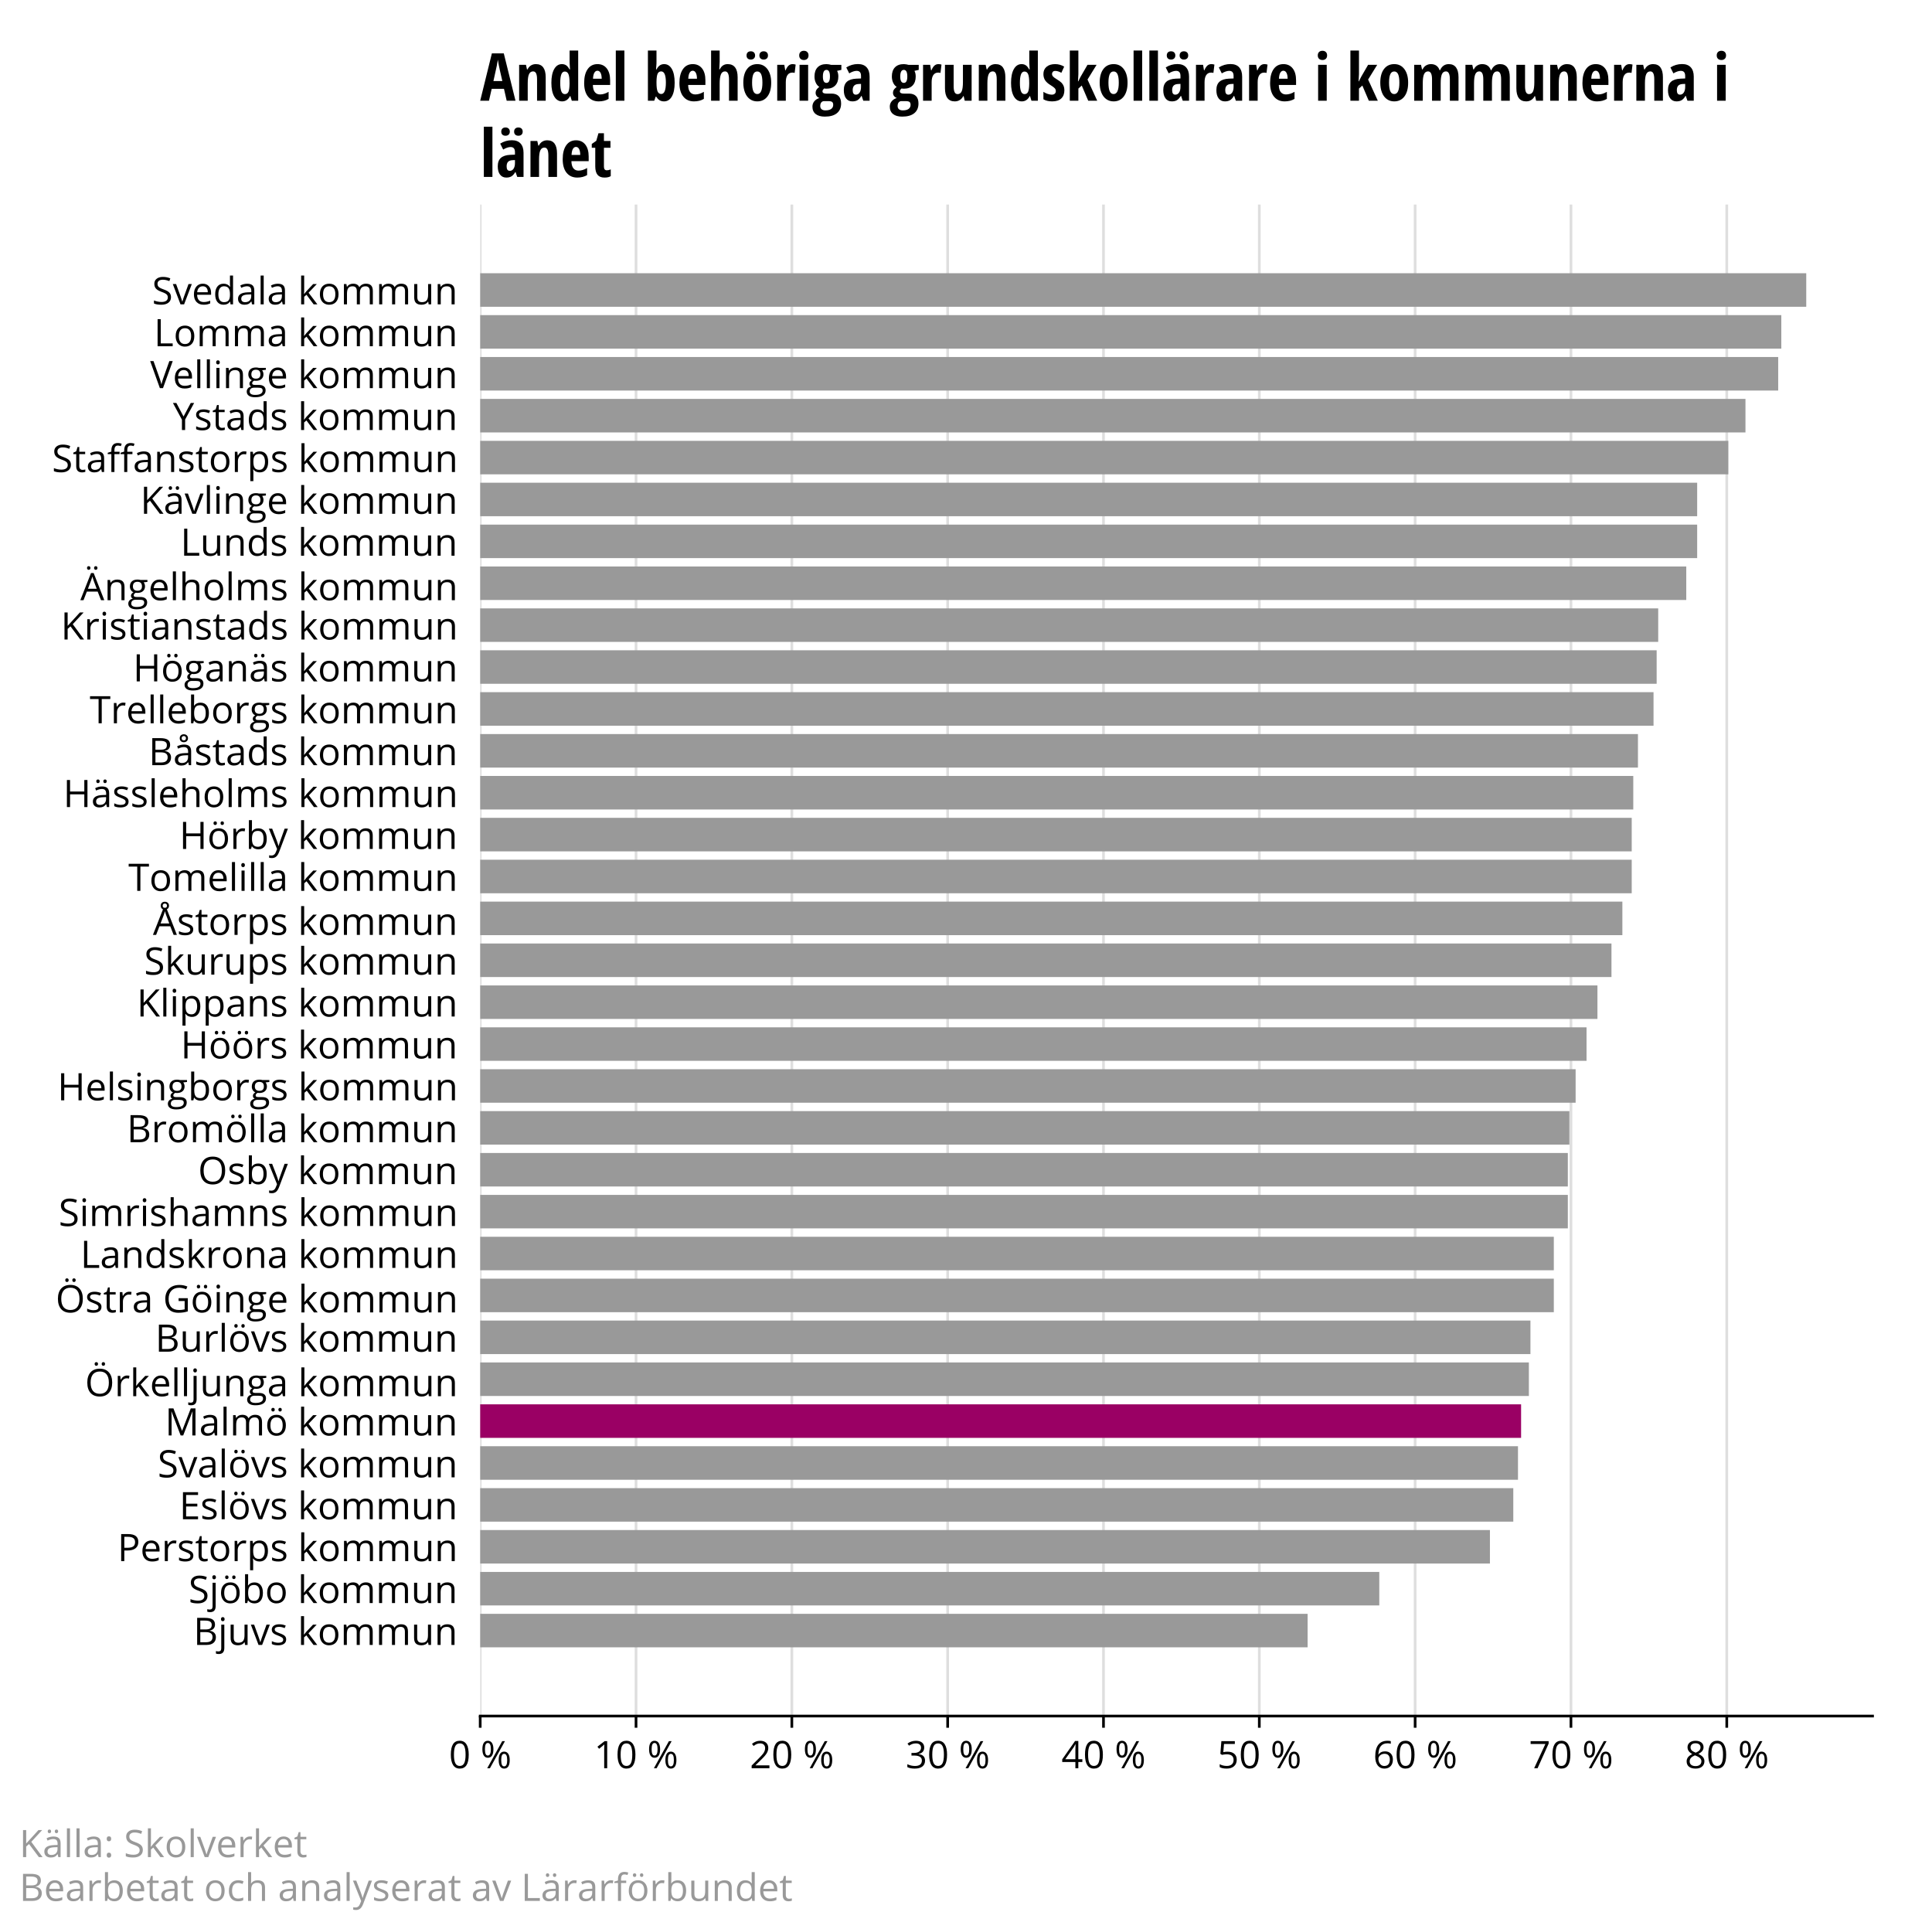 <?xml version="1.0" encoding="utf-8" standalone="no"?>
<!DOCTYPE svg PUBLIC "-//W3C//DTD SVG 1.1//EN"
  "http://www.w3.org/Graphics/SVG/1.1/DTD/svg11.dtd">
<!-- Created with matplotlib (http://matplotlib.org/) -->
<svg height="572pt" version="1.1" viewBox="0 0 576 572" width="576pt" xmlns="http://www.w3.org/2000/svg" xmlns:xlink="http://www.w3.org/1999/xlink">
 <defs>
  <style type="text/css">
*{stroke-linecap:butt;stroke-linejoin:round;}
  </style>
 </defs>
 <g id="figure_1">
  <g id="patch_1">
   <path d="M 0 572.4 
L 576 572.4 
L 576 0 
L 0 0 
z
" style="fill:#ffffff;"/>
  </g>
  <g id="axes_1">
   <g id="patch_2">
    <path d="M 143.166 511.574 
L 558.274 511.574 
L 558.274 60.976 
L 143.166 60.976 
z
" style="fill:#ffffff;"/>
   </g>
   <g id="matplotlib.axis_1">
    <g id="xtick_1">
     <g id="line2d_1">
      <path clip-path="url(#pb95aac0e83)" d="M 143.166 511.574 
L 143.166 60.976 
" style="fill:none;stroke:#dedede;stroke-linecap:square;stroke-width:0.8;"/>
     </g>
     <g id="line2d_2">
      <defs>
       <path d="M 0 0 
L 0 3.5 
" id="m596715c724" style="stroke:#000000;stroke-width:0.8;"/>
      </defs>
      <g>
       <use style="stroke:#000000;stroke-width:0.8;" x="143.166" xlink:href="#m596715c724" y="511.574"/>
      </g>
     </g>
     <g id="text_1">
      <!-- 0 % -->
      <defs>
       <path d="M 52.203 35.797 
Q 52.203 17.281 46.359 8.141 
Q 40.531 -0.984 28.516 -0.984 
Q 17 -0.984 10.984 8.359 
Q 4.984 17.719 4.984 35.797 
Q 4.984 54.438 10.797 63.469 
Q 16.609 72.516 28.516 72.516 
Q 40.141 72.516 46.172 63.078 
Q 52.203 53.656 52.203 35.797 
z
M 13.188 35.797 
Q 13.188 20.219 16.844 13.109 
Q 20.516 6 28.516 6 
Q 36.625 6 40.25 13.203 
Q 43.891 20.406 43.891 35.797 
Q 43.891 51.172 40.25 58.328 
Q 36.625 65.484 28.516 65.484 
Q 20.516 65.484 16.844 58.422 
Q 13.188 51.375 13.188 35.797 
z
" id="OpenSans-Regular-30"/>
       <path id="OpenSans-Regular-a0"/>
       <path d="M 11.812 50.094 
Q 11.812 41.797 13.625 37.641 
Q 15.438 33.5 19.484 33.5 
Q 27.484 33.5 27.484 50.094 
Q 27.484 66.609 19.484 66.609 
Q 15.438 66.609 13.625 62.5 
Q 11.812 58.406 11.812 50.094 
z
M 34.188 50.094 
Q 34.188 38.969 30.438 33.281 
Q 26.703 27.594 19.484 27.594 
Q 12.641 27.594 8.859 33.391 
Q 5.078 39.203 5.078 50.094 
Q 5.078 61.188 8.719 66.797 
Q 12.359 72.406 19.484 72.406 
Q 26.562 72.406 30.375 66.594 
Q 34.188 60.797 34.188 50.094 
z
M 54.781 21.484 
Q 54.781 13.141 56.594 9.016 
Q 58.406 4.891 62.5 4.891 
Q 66.609 4.891 68.562 8.953 
Q 70.516 13.031 70.516 21.484 
Q 70.516 29.828 68.562 33.859 
Q 66.609 37.891 62.5 37.891 
Q 58.406 37.891 56.594 33.859 
Q 54.781 29.828 54.781 21.484 
z
M 77.203 21.484 
Q 77.203 10.406 73.469 4.703 
Q 69.734 -0.984 62.5 -0.984 
Q 55.562 -0.984 51.828 4.828 
Q 48.094 10.641 48.094 21.484 
Q 48.094 32.562 51.734 38.172 
Q 55.375 43.797 62.5 43.797 
Q 69.438 43.797 73.312 38.062 
Q 77.203 32.328 77.203 21.484 
z
M 64.594 71.391 
L 25 0 
L 17.828 0 
L 57.422 71.391 
z
" id="OpenSans-Regular-25"/>
      </defs>
      <g transform="translate(133.846 527.133)scale(0.113 -0.113)">
       <use xlink:href="#OpenSans-Regular-30"/>
       <use x="57.178" xlink:href="#OpenSans-Regular-a0"/>
       <use x="83.154" xlink:href="#OpenSans-Regular-25"/>
      </g>
     </g>
    </g>
    <g id="xtick_2">
     <g id="line2d_3">
      <path clip-path="url(#pb95aac0e83)" d="M 189.622 511.574 
L 189.622 60.976 
" style="fill:none;stroke:#dedede;stroke-linecap:square;stroke-width:0.8;"/>
     </g>
     <g id="line2d_4">
      <g>
       <use style="stroke:#000000;stroke-width:0.8;" x="189.622" xlink:href="#m596715c724" y="511.574"/>
      </g>
     </g>
     <g id="text_2">
      <!-- 10 % -->
      <defs>
       <path d="M 34.906 0 
L 27 0 
L 27 50.875 
Q 27 57.234 27.391 62.891 
Q 26.375 61.859 25.094 60.734 
Q 23.828 59.625 13.484 51.219 
L 9.188 56.781 
L 28.078 71.391 
L 34.906 71.391 
z
" id="OpenSans-Regular-31"/>
      </defs>
      <g transform="translate(177.082 527.133)scale(0.113 -0.113)">
       <use xlink:href="#OpenSans-Regular-31"/>
       <use x="57.178" xlink:href="#OpenSans-Regular-30"/>
       <use x="114.355" xlink:href="#OpenSans-Regular-a0"/>
       <use x="140.332" xlink:href="#OpenSans-Regular-25"/>
      </g>
     </g>
    </g>
    <g id="xtick_3">
     <g id="line2d_5">
      <path clip-path="url(#pb95aac0e83)" d="M 236.078 511.574 
L 236.078 60.976 
" style="fill:none;stroke:#dedede;stroke-linecap:square;stroke-width:0.8;"/>
     </g>
     <g id="line2d_6">
      <g>
       <use style="stroke:#000000;stroke-width:0.8;" x="236.078" xlink:href="#m596715c724" y="511.574"/>
      </g>
     </g>
     <g id="text_3">
      <!-- 20 % -->
      <defs>
       <path d="M 51.812 0 
L 4.891 0 
L 4.891 6.984 
L 23.688 25.875 
Q 32.281 34.578 35.016 38.281 
Q 37.75 42 39.109 45.516 
Q 40.484 49.031 40.484 53.078 
Q 40.484 58.797 37.016 62.141 
Q 33.547 65.484 27.391 65.484 
Q 22.953 65.484 18.969 64.016 
Q 14.984 62.547 10.109 58.688 
L 5.812 64.203 
Q 15.672 72.406 27.297 72.406 
Q 37.359 72.406 43.062 67.25 
Q 48.781 62.109 48.781 53.422 
Q 48.781 46.625 44.969 39.984 
Q 41.156 33.344 30.719 23.188 
L 15.094 7.906 
L 15.094 7.516 
L 51.812 7.516 
z
" id="OpenSans-Regular-32"/>
      </defs>
      <g transform="translate(223.538 527.133)scale(0.113 -0.113)">
       <use xlink:href="#OpenSans-Regular-32"/>
       <use x="57.178" xlink:href="#OpenSans-Regular-30"/>
       <use x="114.355" xlink:href="#OpenSans-Regular-a0"/>
       <use x="140.332" xlink:href="#OpenSans-Regular-25"/>
      </g>
     </g>
    </g>
    <g id="xtick_4">
     <g id="line2d_7">
      <path clip-path="url(#pb95aac0e83)" d="M 282.534 511.574 
L 282.534 60.976 
" style="fill:none;stroke:#dedede;stroke-linecap:square;stroke-width:0.8;"/>
     </g>
     <g id="line2d_8">
      <g>
       <use style="stroke:#000000;stroke-width:0.8;" x="282.534" xlink:href="#m596715c724" y="511.574"/>
      </g>
     </g>
     <g id="text_4">
      <!-- 30 % -->
      <defs>
       <path d="M 49.125 54.594 
Q 49.125 47.75 45.281 43.406 
Q 41.453 39.062 34.422 37.594 
L 34.422 37.203 
Q 43.016 36.141 47.156 31.734 
Q 51.312 27.344 51.312 20.219 
Q 51.312 10.016 44.234 4.516 
Q 37.156 -0.984 24.125 -0.984 
Q 18.453 -0.984 13.734 -0.125 
Q 9.031 0.734 4.594 2.875 
L 4.594 10.594 
Q 9.234 8.297 14.484 7.094 
Q 19.734 5.906 24.422 5.906 
Q 42.922 5.906 42.922 20.406 
Q 42.922 33.406 22.516 33.406 
L 15.484 33.406 
L 15.484 40.375 
L 22.609 40.375 
Q 30.953 40.375 35.828 44.062 
Q 40.719 47.75 40.719 54.297 
Q 40.719 59.516 37.125 62.5 
Q 33.547 65.484 27.391 65.484 
Q 22.703 65.484 18.547 64.203 
Q 14.406 62.938 9.078 59.516 
L 4.984 64.984 
Q 9.375 68.453 15.109 70.422 
Q 20.844 72.406 27.203 72.406 
Q 37.594 72.406 43.359 67.641 
Q 49.125 62.891 49.125 54.594 
z
" id="OpenSans-Regular-33"/>
      </defs>
      <g transform="translate(269.994 527.133)scale(0.113 -0.113)">
       <use xlink:href="#OpenSans-Regular-33"/>
       <use x="57.178" xlink:href="#OpenSans-Regular-30"/>
       <use x="114.355" xlink:href="#OpenSans-Regular-a0"/>
       <use x="140.332" xlink:href="#OpenSans-Regular-25"/>
      </g>
     </g>
    </g>
    <g id="xtick_5">
     <g id="line2d_9">
      <path clip-path="url(#pb95aac0e83)" d="M 328.99 511.574 
L 328.99 60.976 
" style="fill:none;stroke:#dedede;stroke-linecap:square;stroke-width:0.8;"/>
     </g>
     <g id="line2d_10">
      <g>
       <use style="stroke:#000000;stroke-width:0.8;" x="328.99" xlink:href="#m596715c724" y="511.574"/>
      </g>
     </g>
     <g id="text_5">
      <!-- 40 % -->
      <defs>
       <path d="M 55.172 16.406 
L 44.578 16.406 
L 44.578 0 
L 36.812 0 
L 36.812 16.406 
L 2.094 16.406 
L 2.094 23.484 
L 35.984 71.781 
L 44.578 71.781 
L 44.578 23.781 
L 55.172 23.781 
z
M 36.812 23.781 
L 36.812 47.516 
Q 36.812 54.5 37.312 63.281 
L 36.922 63.281 
Q 34.578 58.594 32.516 55.516 
L 10.203 23.781 
z
" id="OpenSans-Regular-34"/>
      </defs>
      <g transform="translate(316.45 527.133)scale(0.113 -0.113)">
       <use xlink:href="#OpenSans-Regular-34"/>
       <use x="57.178" xlink:href="#OpenSans-Regular-30"/>
       <use x="114.355" xlink:href="#OpenSans-Regular-a0"/>
       <use x="140.332" xlink:href="#OpenSans-Regular-25"/>
      </g>
     </g>
    </g>
    <g id="xtick_6">
     <g id="line2d_11">
      <path clip-path="url(#pb95aac0e83)" d="M 375.446 511.574 
L 375.446 60.976 
" style="fill:none;stroke:#dedede;stroke-linecap:square;stroke-width:0.8;"/>
     </g>
     <g id="line2d_12">
      <g>
       <use style="stroke:#000000;stroke-width:0.8;" x="375.446" xlink:href="#m596715c724" y="511.574"/>
      </g>
     </g>
     <g id="text_6">
      <!-- 50 % -->
      <defs>
       <path d="M 27.203 43.609 
Q 38.484 43.609 44.953 38.016 
Q 51.422 32.422 51.422 22.703 
Q 51.422 11.625 44.359 5.312 
Q 37.312 -0.984 24.906 -0.984 
Q 12.844 -0.984 6.5 2.875 
L 6.5 10.688 
Q 9.906 8.5 14.984 7.25 
Q 20.062 6 25 6 
Q 33.594 6 38.344 10.047 
Q 43.109 14.109 43.109 21.781 
Q 43.109 36.719 24.812 36.719 
Q 20.172 36.719 12.406 35.297 
L 8.203 37.984 
L 10.891 71.391 
L 46.391 71.391 
L 46.391 63.922 
L 17.828 63.922 
L 16.016 42.484 
Q 21.625 43.609 27.203 43.609 
z
" id="OpenSans-Regular-35"/>
      </defs>
      <g transform="translate(362.906 527.133)scale(0.113 -0.113)">
       <use xlink:href="#OpenSans-Regular-35"/>
       <use x="57.178" xlink:href="#OpenSans-Regular-30"/>
       <use x="114.355" xlink:href="#OpenSans-Regular-a0"/>
       <use x="140.332" xlink:href="#OpenSans-Regular-25"/>
      </g>
     </g>
    </g>
    <g id="xtick_7">
     <g id="line2d_13">
      <path clip-path="url(#pb95aac0e83)" d="M 421.902 511.574 
L 421.902 60.976 
" style="fill:none;stroke:#dedede;stroke-linecap:square;stroke-width:0.8;"/>
     </g>
     <g id="line2d_14">
      <g>
       <use style="stroke:#000000;stroke-width:0.8;" x="421.902" xlink:href="#m596715c724" y="511.574"/>
      </g>
     </g>
     <g id="text_7">
      <!-- 60 % -->
      <defs>
       <path d="M 5.719 30.516 
Q 5.719 51.562 13.891 61.984 
Q 22.078 72.406 38.094 72.406 
Q 43.609 72.406 46.781 71.484 
L 46.781 64.5 
Q 43.016 65.719 38.188 65.719 
Q 26.703 65.719 20.641 58.562 
Q 14.594 51.422 14.016 36.078 
L 14.594 36.078 
Q 19.969 44.484 31.594 44.484 
Q 41.219 44.484 46.75 38.672 
Q 52.297 32.859 52.297 22.906 
Q 52.297 11.766 46.219 5.391 
Q 40.141 -0.984 29.781 -0.984 
Q 18.703 -0.984 12.203 7.344 
Q 5.719 15.672 5.719 30.516 
z
M 29.688 5.906 
Q 36.625 5.906 40.453 10.281 
Q 44.281 14.656 44.281 22.906 
Q 44.281 29.984 40.719 34.031 
Q 37.156 38.094 30.078 38.094 
Q 25.688 38.094 22.016 36.281 
Q 18.359 34.469 16.188 31.297 
Q 14.016 28.125 14.016 24.703 
Q 14.016 19.672 15.969 15.328 
Q 17.922 10.984 21.5 8.438 
Q 25.094 5.906 29.688 5.906 
z
" id="OpenSans-Regular-36"/>
      </defs>
      <g transform="translate(409.362 527.133)scale(0.113 -0.113)">
       <use xlink:href="#OpenSans-Regular-36"/>
       <use x="57.178" xlink:href="#OpenSans-Regular-30"/>
       <use x="114.355" xlink:href="#OpenSans-Regular-a0"/>
       <use x="140.332" xlink:href="#OpenSans-Regular-25"/>
      </g>
     </g>
    </g>
    <g id="xtick_8">
     <g id="line2d_15">
      <path clip-path="url(#pb95aac0e83)" d="M 468.358 511.574 
L 468.358 60.976 
" style="fill:none;stroke:#dedede;stroke-linecap:square;stroke-width:0.8;"/>
     </g>
     <g id="line2d_16">
      <g>
       <use style="stroke:#000000;stroke-width:0.8;" x="468.358" xlink:href="#m596715c724" y="511.574"/>
      </g>
     </g>
     <g id="text_8">
      <!-- 70 % -->
      <defs>
       <path d="M 13.922 0 
L 43.5 63.922 
L 4.594 63.922 
L 4.594 71.391 
L 52.094 71.391 
L 52.094 64.891 
L 22.906 0 
z
" id="OpenSans-Regular-37"/>
      </defs>
      <g transform="translate(455.818 527.133)scale(0.113 -0.113)">
       <use xlink:href="#OpenSans-Regular-37"/>
       <use x="57.178" xlink:href="#OpenSans-Regular-30"/>
       <use x="114.355" xlink:href="#OpenSans-Regular-a0"/>
       <use x="140.332" xlink:href="#OpenSans-Regular-25"/>
      </g>
     </g>
    </g>
    <g id="xtick_9">
     <g id="line2d_17">
      <path clip-path="url(#pb95aac0e83)" d="M 514.814 511.574 
L 514.814 60.976 
" style="fill:none;stroke:#dedede;stroke-linecap:square;stroke-width:0.8;"/>
     </g>
     <g id="line2d_18">
      <g>
       <use style="stroke:#000000;stroke-width:0.8;" x="514.814" xlink:href="#m596715c724" y="511.574"/>
      </g>
     </g>
     <g id="text_9">
      <!-- 80 % -->
      <defs>
       <path d="M 28.516 72.406 
Q 38.281 72.406 43.984 67.859 
Q 49.703 63.328 49.703 55.328 
Q 49.703 50.047 46.438 45.703 
Q 43.172 41.359 35.984 37.797 
Q 44.672 33.641 48.328 29.078 
Q 52 24.516 52 18.5 
Q 52 9.625 45.797 4.312 
Q 39.594 -0.984 28.812 -0.984 
Q 17.391 -0.984 11.234 4.016 
Q 5.078 9.031 5.078 18.219 
Q 5.078 30.469 20.016 37.312 
Q 13.281 41.109 10.344 45.531 
Q 7.422 49.953 7.422 55.422 
Q 7.422 63.188 13.156 67.797 
Q 18.891 72.406 28.516 72.406 
z
M 13.094 18.016 
Q 13.094 12.156 17.156 8.875 
Q 21.234 5.609 28.609 5.609 
Q 35.891 5.609 39.938 9.031 
Q 44 12.453 44 18.406 
Q 44 23.141 40.188 26.828 
Q 36.375 30.516 26.906 33.984 
Q 19.625 30.859 16.359 27.078 
Q 13.094 23.297 13.094 18.016 
z
M 28.422 65.828 
Q 22.312 65.828 18.844 62.891 
Q 15.375 59.969 15.375 55.078 
Q 15.375 50.594 18.25 47.359 
Q 21.141 44.141 28.906 40.922 
Q 35.891 43.844 38.797 47.219 
Q 41.703 50.594 41.703 55.078 
Q 41.703 60.016 38.156 62.922 
Q 34.625 65.828 28.422 65.828 
z
" id="OpenSans-Regular-38"/>
      </defs>
      <g transform="translate(502.274 527.133)scale(0.113 -0.113)">
       <use xlink:href="#OpenSans-Regular-38"/>
       <use x="57.178" xlink:href="#OpenSans-Regular-30"/>
       <use x="114.355" xlink:href="#OpenSans-Regular-a0"/>
       <use x="140.332" xlink:href="#OpenSans-Regular-25"/>
      </g>
     </g>
    </g>
   </g>
   <g id="matplotlib.axis_2">
    <g id="ytick_1">
     <g id="text_10">
      <!-- Svedala kommun -->
      <defs>
       <path d="M 50.094 19 
Q 50.094 9.578 43.25 4.297 
Q 36.422 -0.984 24.703 -0.984 
Q 12.016 -0.984 5.172 2.297 
L 5.172 10.297 
Q 9.578 8.453 14.75 7.375 
Q 19.922 6.297 25 6.297 
Q 33.297 6.297 37.5 9.438 
Q 41.703 12.594 41.703 18.219 
Q 41.703 21.922 40.203 24.281 
Q 38.719 26.656 35.219 28.656 
Q 31.734 30.672 24.609 33.203 
Q 14.656 36.766 10.375 41.641 
Q 6.109 46.531 6.109 54.391 
Q 6.109 62.641 12.297 67.516 
Q 18.5 72.406 28.719 72.406 
Q 39.359 72.406 48.297 68.5 
L 45.703 61.281 
Q 36.859 64.984 28.516 64.984 
Q 21.922 64.984 18.203 62.156 
Q 14.5 59.328 14.5 54.297 
Q 14.5 50.594 15.859 48.219 
Q 17.234 45.844 20.484 43.859 
Q 23.734 41.891 30.422 39.5 
Q 41.656 35.5 45.875 30.906 
Q 50.094 26.312 50.094 19 
z
" id="OpenSans-Regular-53"/>
       <path d="M 20.312 0 
L 0 53.516 
L 8.688 53.516 
L 20.219 21.781 
Q 24.125 10.641 24.812 7.328 
L 25.203 7.328 
Q 25.734 9.906 28.594 18.031 
Q 31.453 26.172 41.406 53.516 
L 50.094 53.516 
L 29.781 0 
z
" id="OpenSans-Regular-76"/>
       <path d="M 31.203 -0.984 
Q 19.344 -0.984 12.469 6.25 
Q 5.609 13.484 5.609 26.312 
Q 5.609 39.266 11.984 46.875 
Q 18.359 54.5 29.109 54.5 
Q 39.156 54.5 45.016 47.875 
Q 50.875 41.266 50.875 30.422 
L 50.875 25.297 
L 14.016 25.297 
Q 14.266 15.875 18.781 10.984 
Q 23.297 6.109 31.5 6.109 
Q 40.141 6.109 48.578 9.719 
L 48.578 2.484 
Q 44.281 0.641 40.453 -0.172 
Q 36.625 -0.984 31.203 -0.984 
z
M 29 47.703 
Q 22.562 47.703 18.719 43.5 
Q 14.891 39.312 14.203 31.891 
L 42.188 31.891 
Q 42.188 39.547 38.766 43.625 
Q 35.359 47.703 29 47.703 
z
" id="OpenSans-Regular-65"/>
       <path d="M 45.016 7.172 
L 44.578 7.172 
Q 38.969 -0.984 27.781 -0.984 
Q 17.281 -0.984 11.438 6.188 
Q 5.609 13.375 5.609 26.609 
Q 5.609 39.844 11.469 47.172 
Q 17.328 54.5 27.781 54.5 
Q 38.672 54.5 44.484 46.578 
L 45.125 46.578 
L 44.781 50.438 
L 44.578 54.203 
L 44.578 75.984 
L 52.688 75.984 
L 52.688 0 
L 46.094 0 
z
M 28.812 5.812 
Q 37.109 5.812 40.844 10.328 
Q 44.578 14.844 44.578 24.906 
L 44.578 26.609 
Q 44.578 37.984 40.797 42.844 
Q 37.016 47.703 28.719 47.703 
Q 21.578 47.703 17.797 42.156 
Q 14.016 36.625 14.016 26.516 
Q 14.016 16.266 17.766 11.031 
Q 21.531 5.812 28.812 5.812 
z
" id="OpenSans-Regular-64"/>
       <path d="M 41.5 0 
L 39.891 7.625 
L 39.5 7.625 
Q 35.5 2.594 31.516 0.797 
Q 27.547 -0.984 21.578 -0.984 
Q 13.625 -0.984 9.109 3.125 
Q 4.594 7.234 4.594 14.797 
Q 4.594 31 30.516 31.781 
L 39.594 32.078 
L 39.594 35.406 
Q 39.594 41.703 36.891 44.703 
Q 34.188 47.703 28.219 47.703 
Q 21.531 47.703 13.094 43.609 
L 10.594 49.812 
Q 14.547 51.953 19.25 53.172 
Q 23.969 54.391 28.719 54.391 
Q 38.281 54.391 42.891 50.141 
Q 47.516 45.906 47.516 36.531 
L 47.516 0 
z
M 23.188 5.719 
Q 30.766 5.719 35.078 9.859 
Q 39.406 14.016 39.406 21.484 
L 39.406 26.312 
L 31.297 25.984 
Q 21.625 25.641 17.359 22.969 
Q 13.094 20.312 13.094 14.703 
Q 13.094 10.297 15.75 8 
Q 18.406 5.719 23.188 5.719 
z
" id="OpenSans-Regular-61"/>
       <path d="M 16.703 0 
L 8.594 0 
L 8.594 75.984 
L 16.703 75.984 
z
" id="OpenSans-Regular-6c"/>
       <path id="OpenSans-Regular-20"/>
       <path d="M 16.609 27.391 
Q 18.703 30.375 23 35.203 
L 40.281 53.516 
L 49.906 53.516 
L 28.219 30.719 
L 51.422 0 
L 41.609 0 
L 22.703 25.297 
L 16.609 20.016 
L 16.609 0 
L 8.594 0 
L 8.594 75.984 
L 16.609 75.984 
L 16.609 35.688 
Q 16.609 33.016 16.219 27.391 
z
" id="OpenSans-Regular-6b"/>
       <path d="M 54.781 26.812 
Q 54.781 13.719 48.188 6.359 
Q 41.609 -0.984 29.984 -0.984 
Q 22.797 -0.984 17.234 2.391 
Q 11.672 5.766 8.641 12.062 
Q 5.609 18.359 5.609 26.812 
Q 5.609 39.891 12.156 47.188 
Q 18.703 54.5 30.328 54.5 
Q 41.547 54.5 48.156 47.016 
Q 54.781 39.547 54.781 26.812 
z
M 14.016 26.812 
Q 14.016 16.547 18.109 11.172 
Q 22.219 5.812 30.172 5.812 
Q 38.141 5.812 42.266 11.156 
Q 46.391 16.5 46.391 26.812 
Q 46.391 37.016 42.266 42.312 
Q 38.141 47.609 30.078 47.609 
Q 22.125 47.609 18.062 42.375 
Q 14.016 37.156 14.016 26.812 
z
" id="OpenSans-Regular-6f"/>
       <path d="M 76.812 0 
L 76.812 34.812 
Q 76.812 41.219 74.078 44.406 
Q 71.344 47.609 65.578 47.609 
Q 58.016 47.609 54.391 43.266 
Q 50.781 38.922 50.781 29.891 
L 50.781 0 
L 42.672 0 
L 42.672 34.812 
Q 42.672 41.219 39.938 44.406 
Q 37.203 47.609 31.391 47.609 
Q 23.781 47.609 20.234 43.047 
Q 16.703 38.484 16.703 28.078 
L 16.703 0 
L 8.594 0 
L 8.594 53.516 
L 15.188 53.516 
L 16.5 46.188 
L 16.891 46.188 
Q 19.188 50.094 23.359 52.297 
Q 27.547 54.5 32.719 54.5 
Q 45.266 54.5 49.125 45.406 
L 49.516 45.406 
Q 51.906 49.609 56.438 52.047 
Q 60.984 54.5 66.797 54.5 
Q 75.875 54.5 80.391 49.828 
Q 84.906 45.172 84.906 34.906 
L 84.906 0 
z
" id="OpenSans-Regular-6d"/>
       <path d="M 16.219 53.516 
L 16.219 18.797 
Q 16.219 12.25 19.188 9.031 
Q 22.172 5.812 28.516 5.812 
Q 36.922 5.812 40.797 10.391 
Q 44.672 14.984 44.672 25.391 
L 44.672 53.516 
L 52.781 53.516 
L 52.781 0 
L 46.094 0 
L 44.922 7.172 
L 44.484 7.172 
Q 42 3.219 37.578 1.109 
Q 33.156 -0.984 27.484 -0.984 
Q 17.719 -0.984 12.859 3.656 
Q 8.016 8.297 8.016 18.5 
L 8.016 53.516 
z
" id="OpenSans-Regular-75"/>
       <path d="M 45.219 0 
L 45.219 34.625 
Q 45.219 41.156 42.234 44.375 
Q 39.266 47.609 32.906 47.609 
Q 24.516 47.609 20.609 43.062 
Q 16.703 38.531 16.703 28.078 
L 16.703 0 
L 8.594 0 
L 8.594 53.516 
L 15.188 53.516 
L 16.5 46.188 
L 16.891 46.188 
Q 19.391 50.141 23.875 52.312 
Q 28.375 54.5 33.891 54.5 
Q 43.562 54.5 48.438 49.828 
Q 53.328 45.172 53.328 34.906 
L 53.328 0 
z
" id="OpenSans-Regular-6e"/>
      </defs>
      <g transform="translate(45.32 90.733)scale(0.113 -0.113)">
       <use xlink:href="#OpenSans-Regular-53"/>
       <use x="54.883" xlink:href="#OpenSans-Regular-76"/>
       <use x="104.98" xlink:href="#OpenSans-Regular-65"/>
       <use x="161.084" xlink:href="#OpenSans-Regular-64"/>
       <use x="222.363" xlink:href="#OpenSans-Regular-61"/>
       <use x="277.979" xlink:href="#OpenSans-Regular-6c"/>
       <use x="303.271" xlink:href="#OpenSans-Regular-61"/>
       <use x="358.887" xlink:href="#OpenSans-Regular-20"/>
       <use x="384.863" xlink:href="#OpenSans-Regular-6b"/>
       <use x="437.322" xlink:href="#OpenSans-Regular-6f"/>
       <use x="497.723" xlink:href="#OpenSans-Regular-6d"/>
       <use x="590.74" xlink:href="#OpenSans-Regular-6d"/>
       <use x="683.758" xlink:href="#OpenSans-Regular-75"/>
       <use x="745.135" xlink:href="#OpenSans-Regular-6e"/>
      </g>
     </g>
    </g>
    <g id="ytick_2">
     <g id="text_11">
      <!-- Lomma kommun -->
      <defs>
       <path d="M 9.812 0 
L 9.812 71.391 
L 18.109 71.391 
L 18.109 7.516 
L 49.609 7.516 
L 49.609 0 
z
" id="OpenSans-Regular-4c"/>
      </defs>
      <g transform="translate(45.877 103.222)scale(0.113 -0.113)">
       <use xlink:href="#OpenSans-Regular-4c"/>
       <use x="51.904" xlink:href="#OpenSans-Regular-6f"/>
       <use x="112.305" xlink:href="#OpenSans-Regular-6d"/>
       <use x="205.322" xlink:href="#OpenSans-Regular-6d"/>
       <use x="298.34" xlink:href="#OpenSans-Regular-61"/>
       <use x="353.955" xlink:href="#OpenSans-Regular-20"/>
       <use x="379.932" xlink:href="#OpenSans-Regular-6b"/>
       <use x="432.391" xlink:href="#OpenSans-Regular-6f"/>
       <use x="492.791" xlink:href="#OpenSans-Regular-6d"/>
       <use x="585.809" xlink:href="#OpenSans-Regular-6d"/>
       <use x="678.826" xlink:href="#OpenSans-Regular-75"/>
       <use x="740.203" xlink:href="#OpenSans-Regular-6e"/>
      </g>
     </g>
    </g>
    <g id="ytick_3">
     <g id="text_12">
      <!-- Vellinge kommun -->
      <defs>
       <path d="M 50.594 71.391 
L 59.516 71.391 
L 33.797 0 
L 25.594 0 
L 0 71.391 
L 8.797 71.391 
L 25.203 25.203 
Q 28.031 17.234 29.688 9.719 
Q 31.453 17.625 34.281 25.484 
z
" id="OpenSans-Regular-56"/>
       <path d="M 16.703 0 
L 8.594 0 
L 8.594 53.516 
L 16.703 53.516 
z
M 7.906 68.016 
Q 7.906 70.797 9.266 72.094 
Q 10.641 73.391 12.703 73.391 
Q 14.656 73.391 16.062 72.062 
Q 17.484 70.75 17.484 68.016 
Q 17.484 65.281 16.062 63.938 
Q 14.656 62.594 12.703 62.594 
Q 10.641 62.594 9.266 63.938 
Q 7.906 65.281 7.906 68.016 
z
" id="OpenSans-Regular-69"/>
       <path d="M 52.391 53.516 
L 52.391 48.391 
L 42.484 47.219 
Q 43.844 45.516 44.922 42.75 
Q 46 39.984 46 36.531 
Q 46 28.656 40.625 23.969 
Q 35.25 19.281 25.875 19.281 
Q 23.484 19.281 21.391 19.672 
Q 16.219 16.938 16.219 12.797 
Q 16.219 10.594 18.016 9.547 
Q 19.828 8.5 24.219 8.5 
L 33.688 8.5 
Q 42.391 8.5 47.047 4.828 
Q 51.703 1.172 51.703 -5.812 
Q 51.703 -14.703 44.578 -19.359 
Q 37.453 -24.031 23.781 -24.031 
Q 13.281 -24.031 7.594 -20.125 
Q 1.906 -16.219 1.906 -9.078 
Q 1.906 -4.203 5.031 -0.625 
Q 8.156 2.938 13.812 4.203 
Q 11.766 5.125 10.375 7.078 
Q 8.984 9.031 8.984 11.625 
Q 8.984 14.547 10.547 16.75 
Q 12.109 18.953 15.484 21 
Q 11.328 22.703 8.719 26.797 
Q 6.109 30.906 6.109 36.188 
Q 6.109 44.969 11.375 49.734 
Q 16.656 54.5 26.312 54.5 
Q 30.516 54.5 33.891 53.516 
z
M 9.719 -8.984 
Q 9.719 -13.328 13.375 -15.578 
Q 17.047 -17.828 23.875 -17.828 
Q 34.078 -17.828 38.984 -14.766 
Q 43.891 -11.719 43.891 -6.5 
Q 43.891 -2.156 41.203 -0.469 
Q 38.531 1.219 31.109 1.219 
L 21.391 1.219 
Q 15.875 1.219 12.797 -1.406 
Q 9.719 -4.047 9.719 -8.984 
z
M 14.109 36.375 
Q 14.109 30.766 17.281 27.875 
Q 20.453 25 26.125 25 
Q 37.984 25 37.984 36.531 
Q 37.984 48.578 25.984 48.578 
Q 20.266 48.578 17.188 45.5 
Q 14.109 42.438 14.109 36.375 
z
" id="OpenSans-Regular-67"/>
      </defs>
      <g transform="translate(44.773 115.711)scale(0.113 -0.113)">
       <use xlink:href="#OpenSans-Regular-56"/>
       <use x="59.49" xlink:href="#OpenSans-Regular-65"/>
       <use x="115.594" xlink:href="#OpenSans-Regular-6c"/>
       <use x="140.887" xlink:href="#OpenSans-Regular-6c"/>
       <use x="166.18" xlink:href="#OpenSans-Regular-69"/>
       <use x="191.473" xlink:href="#OpenSans-Regular-6e"/>
       <use x="252.85" xlink:href="#OpenSans-Regular-67"/>
       <use x="307.635" xlink:href="#OpenSans-Regular-65"/>
       <use x="363.738" xlink:href="#OpenSans-Regular-20"/>
       <use x="389.715" xlink:href="#OpenSans-Regular-6b"/>
       <use x="442.174" xlink:href="#OpenSans-Regular-6f"/>
       <use x="502.574" xlink:href="#OpenSans-Regular-6d"/>
       <use x="595.592" xlink:href="#OpenSans-Regular-6d"/>
       <use x="688.609" xlink:href="#OpenSans-Regular-75"/>
       <use x="749.986" xlink:href="#OpenSans-Regular-6e"/>
      </g>
     </g>
    </g>
    <g id="ytick_4">
     <g id="text_13">
      <!-- Ystads kommun -->
      <defs>
       <path d="M 27.984 35.688 
L 47.016 71.391 
L 56 71.391 
L 32.172 27.688 
L 32.172 0 
L 23.781 0 
L 23.781 27.297 
L 0 71.391 
L 9.078 71.391 
z
" id="OpenSans-Regular-59"/>
       <path d="M 43.109 14.594 
Q 43.109 7.125 37.547 3.062 
Q 31.984 -0.984 21.922 -0.984 
Q 11.281 -0.984 5.328 2.391 
L 5.328 9.906 
Q 9.188 7.953 13.594 6.828 
Q 18.016 5.719 22.125 5.719 
Q 28.469 5.719 31.875 7.734 
Q 35.297 9.766 35.297 13.922 
Q 35.297 17.047 32.594 19.266 
Q 29.891 21.484 22.016 24.516 
Q 14.547 27.297 11.391 29.375 
Q 8.25 31.453 6.703 34.078 
Q 5.172 36.719 5.172 40.375 
Q 5.172 46.922 10.5 50.703 
Q 15.828 54.5 25.094 54.5 
Q 33.734 54.5 42 50.984 
L 39.109 44.391 
Q 31.062 47.703 24.516 47.703 
Q 18.75 47.703 15.812 45.891 
Q 12.891 44.094 12.891 40.922 
Q 12.891 38.766 13.984 37.25 
Q 15.094 35.75 17.531 34.375 
Q 19.969 33.016 26.906 30.422 
Q 36.422 26.953 39.766 23.438 
Q 43.109 19.922 43.109 14.594 
z
" id="OpenSans-Regular-73"/>
       <path d="M 25.875 5.719 
Q 28.031 5.719 30.031 6.031 
Q 32.031 6.344 33.203 6.688 
L 33.203 0.484 
Q 31.891 -0.141 29.328 -0.562 
Q 26.766 -0.984 24.703 -0.984 
Q 9.188 -0.984 9.188 15.375 
L 9.188 47.219 
L 1.516 47.219 
L 1.516 51.125 
L 9.188 54.5 
L 12.594 65.922 
L 17.281 65.922 
L 17.281 53.516 
L 32.812 53.516 
L 32.812 47.219 
L 17.281 47.219 
L 17.281 15.719 
Q 17.281 10.891 19.578 8.297 
Q 21.875 5.719 25.875 5.719 
z
" id="OpenSans-Regular-74"/>
      </defs>
      <g transform="translate(51.556 128.199)scale(0.113 -0.113)">
       <use xlink:href="#OpenSans-Regular-59"/>
       <use x="55.943" xlink:href="#OpenSans-Regular-73"/>
       <use x="103.648" xlink:href="#OpenSans-Regular-74"/>
       <use x="138.951" xlink:href="#OpenSans-Regular-61"/>
       <use x="194.566" xlink:href="#OpenSans-Regular-64"/>
       <use x="255.846" xlink:href="#OpenSans-Regular-73"/>
       <use x="303.551" xlink:href="#OpenSans-Regular-20"/>
       <use x="329.527" xlink:href="#OpenSans-Regular-6b"/>
       <use x="381.986" xlink:href="#OpenSans-Regular-6f"/>
       <use x="442.387" xlink:href="#OpenSans-Regular-6d"/>
       <use x="535.404" xlink:href="#OpenSans-Regular-6d"/>
       <use x="628.422" xlink:href="#OpenSans-Regular-75"/>
       <use x="689.799" xlink:href="#OpenSans-Regular-6e"/>
      </g>
     </g>
    </g>
    <g id="ytick_5">
     <g id="text_14">
      <!-- Staffanstorps kommun -->
      <defs>
       <path d="M 32.719 47.219 
L 19.094 47.219 
L 19.094 0 
L 10.984 0 
L 10.984 47.219 
L 1.422 47.219 
L 1.422 50.875 
L 10.984 53.812 
L 10.984 56.781 
Q 10.984 76.516 28.219 76.516 
Q 32.469 76.516 38.188 74.812 
L 36.078 68.312 
Q 31.391 69.828 28.078 69.828 
Q 23.484 69.828 21.281 66.766 
Q 19.094 63.719 19.094 56.984 
L 19.094 53.516 
L 32.719 53.516 
z
" id="OpenSans-Regular-66"/>
       <path d="M 33.016 54.5 
Q 36.578 54.5 39.406 53.906 
L 38.281 46.391 
Q 34.969 47.125 32.422 47.125 
Q 25.922 47.125 21.312 41.844 
Q 16.703 36.578 16.703 28.719 
L 16.703 0 
L 8.594 0 
L 8.594 53.516 
L 15.281 53.516 
L 16.219 43.609 
L 16.609 43.609 
Q 19.578 48.828 23.781 51.656 
Q 27.984 54.5 33.016 54.5 
z
" id="OpenSans-Regular-72"/>
       <path d="M 33.5 -0.984 
Q 28.266 -0.984 23.938 0.938 
Q 19.625 2.875 16.703 6.891 
L 16.109 6.891 
Q 16.703 2.203 16.703 -2 
L 16.703 -24.031 
L 8.594 -24.031 
L 8.594 53.516 
L 15.188 53.516 
L 16.312 46.188 
L 16.703 46.188 
Q 19.828 50.594 23.969 52.547 
Q 28.125 54.5 33.5 54.5 
Q 44.141 54.5 49.922 47.219 
Q 55.719 39.938 55.719 26.812 
Q 55.719 13.625 49.828 6.312 
Q 43.953 -0.984 33.5 -0.984 
z
M 32.328 47.609 
Q 24.125 47.609 20.453 43.062 
Q 16.797 38.531 16.703 28.609 
L 16.703 26.812 
Q 16.703 15.531 20.453 10.672 
Q 24.219 5.812 32.516 5.812 
Q 39.453 5.812 43.375 11.422 
Q 47.312 17.047 47.312 26.906 
Q 47.312 36.922 43.375 42.266 
Q 39.453 47.609 32.328 47.609 
z
" id="OpenSans-Regular-70"/>
      </defs>
      <g transform="translate(15.483 140.718)scale(0.113 -0.113)">
       <use xlink:href="#OpenSans-Regular-53"/>
       <use x="54.883" xlink:href="#OpenSans-Regular-74"/>
       <use x="90.186" xlink:href="#OpenSans-Regular-61"/>
       <use x="145.801" xlink:href="#OpenSans-Regular-66"/>
       <use x="179.688" xlink:href="#OpenSans-Regular-66"/>
       <use x="213.574" xlink:href="#OpenSans-Regular-61"/>
       <use x="269.189" xlink:href="#OpenSans-Regular-6e"/>
       <use x="330.566" xlink:href="#OpenSans-Regular-73"/>
       <use x="378.271" xlink:href="#OpenSans-Regular-74"/>
       <use x="413.574" xlink:href="#OpenSans-Regular-6f"/>
       <use x="473.975" xlink:href="#OpenSans-Regular-72"/>
       <use x="514.795" xlink:href="#OpenSans-Regular-70"/>
       <use x="576.074" xlink:href="#OpenSans-Regular-73"/>
       <use x="623.779" xlink:href="#OpenSans-Regular-20"/>
       <use x="649.756" xlink:href="#OpenSans-Regular-6b"/>
       <use x="702.215" xlink:href="#OpenSans-Regular-6f"/>
       <use x="762.615" xlink:href="#OpenSans-Regular-6d"/>
       <use x="855.633" xlink:href="#OpenSans-Regular-6d"/>
       <use x="948.65" xlink:href="#OpenSans-Regular-75"/>
       <use x="1010.027" xlink:href="#OpenSans-Regular-6e"/>
      </g>
     </g>
    </g>
    <g id="ytick_6">
     <g id="text_15">
      <!-- Kävlinge kommun -->
      <defs>
       <path d="M 61.375 0 
L 51.609 0 
L 25.594 34.625 
L 18.109 27.984 
L 18.109 0 
L 9.812 0 
L 9.812 71.391 
L 18.109 71.391 
L 18.109 35.984 
L 50.484 71.391 
L 60.297 71.391 
L 31.594 40.375 
z
" id="OpenSans-Regular-4b"/>
       <path d="M 41.5 0 
L 39.891 7.625 
L 39.5 7.625 
Q 35.5 2.594 31.516 0.797 
Q 27.547 -0.984 21.578 -0.984 
Q 13.625 -0.984 9.109 3.125 
Q 4.594 7.234 4.594 14.797 
Q 4.594 31 30.516 31.781 
L 39.594 32.078 
L 39.594 35.406 
Q 39.594 41.703 36.891 44.703 
Q 34.188 47.703 28.219 47.703 
Q 21.531 47.703 13.094 43.609 
L 10.594 49.812 
Q 14.547 51.953 19.25 53.172 
Q 23.969 54.391 28.719 54.391 
Q 38.281 54.391 42.891 50.141 
Q 47.516 45.906 47.516 36.531 
L 47.516 0 
z
M 23.188 5.719 
Q 30.766 5.719 35.078 9.859 
Q 39.406 14.016 39.406 21.484 
L 39.406 26.312 
L 31.297 25.984 
Q 21.625 25.641 17.359 22.969 
Q 13.094 20.312 13.094 14.703 
Q 13.094 10.297 15.75 8 
Q 18.406 5.719 23.188 5.719 
z
M 13.594 68.016 
Q 13.594 70.562 14.875 71.672 
Q 16.172 72.797 17.984 72.797 
Q 19.844 72.797 21.188 71.672 
Q 22.531 70.562 22.531 68.016 
Q 22.531 65.578 21.188 64.375 
Q 19.844 63.188 17.984 63.188 
Q 16.172 63.188 14.875 64.375 
Q 13.594 65.578 13.594 68.016 
z
M 32.188 68.016 
Q 32.188 70.562 33.484 71.672 
Q 34.781 72.797 36.594 72.797 
Q 38.391 72.797 39.734 71.672 
Q 41.078 70.562 41.078 68.016 
Q 41.078 65.578 39.734 64.375 
Q 38.391 63.188 36.594 63.188 
Q 34.781 63.188 33.484 64.375 
Q 32.188 65.578 32.188 68.016 
z
" id="OpenSans-Regular-e4"/>
      </defs>
      <g transform="translate(41.823 153.177)scale(0.113 -0.113)">
       <use xlink:href="#OpenSans-Regular-4b"/>
       <use x="61.377" xlink:href="#OpenSans-Regular-e4"/>
       <use x="116.992" xlink:href="#OpenSans-Regular-76"/>
       <use x="167.09" xlink:href="#OpenSans-Regular-6c"/>
       <use x="192.383" xlink:href="#OpenSans-Regular-69"/>
       <use x="217.676" xlink:href="#OpenSans-Regular-6e"/>
       <use x="279.053" xlink:href="#OpenSans-Regular-67"/>
       <use x="333.838" xlink:href="#OpenSans-Regular-65"/>
       <use x="389.941" xlink:href="#OpenSans-Regular-20"/>
       <use x="415.918" xlink:href="#OpenSans-Regular-6b"/>
       <use x="468.377" xlink:href="#OpenSans-Regular-6f"/>
       <use x="528.777" xlink:href="#OpenSans-Regular-6d"/>
       <use x="621.795" xlink:href="#OpenSans-Regular-6d"/>
       <use x="714.812" xlink:href="#OpenSans-Regular-75"/>
       <use x="776.189" xlink:href="#OpenSans-Regular-6e"/>
      </g>
     </g>
    </g>
    <g id="ytick_7">
     <g id="text_16">
      <!-- Lunds kommun -->
      <g transform="translate(53.797 165.666)scale(0.113 -0.113)">
       <use xlink:href="#OpenSans-Regular-4c"/>
       <use x="51.904" xlink:href="#OpenSans-Regular-75"/>
       <use x="113.281" xlink:href="#OpenSans-Regular-6e"/>
       <use x="174.658" xlink:href="#OpenSans-Regular-64"/>
       <use x="235.938" xlink:href="#OpenSans-Regular-73"/>
       <use x="283.643" xlink:href="#OpenSans-Regular-20"/>
       <use x="309.619" xlink:href="#OpenSans-Regular-6b"/>
       <use x="362.078" xlink:href="#OpenSans-Regular-6f"/>
       <use x="422.479" xlink:href="#OpenSans-Regular-6d"/>
       <use x="515.496" xlink:href="#OpenSans-Regular-6d"/>
       <use x="608.514" xlink:href="#OpenSans-Regular-75"/>
       <use x="669.891" xlink:href="#OpenSans-Regular-6e"/>
      </g>
     </g>
    </g>
    <g id="ytick_8">
     <g id="text_17">
      <!-- Ängelholms kommun -->
      <defs>
       <path d="M 54.688 0 
L 45.797 22.703 
L 17.188 22.703 
L 8.406 0 
L 0 0 
L 28.219 71.688 
L 35.203 71.688 
L 63.281 0 
z
M 43.219 30.172 
L 34.906 52.297 
Q 33.297 56.5 31.594 62.594 
Q 30.516 57.906 28.516 52.297 
L 20.125 30.172 
z
M 17.719 85.016 
Q 17.719 87.562 19 88.672 
Q 20.297 89.797 22.109 89.797 
Q 23.969 89.797 25.312 88.672 
Q 26.656 87.562 26.656 85.016 
Q 26.656 82.578 25.312 81.375 
Q 23.969 80.188 22.109 80.188 
Q 20.297 80.188 19 81.375 
Q 17.719 82.578 17.719 85.016 
z
M 36.312 85.016 
Q 36.312 87.562 37.609 88.672 
Q 38.906 89.797 40.719 89.797 
Q 42.516 89.797 43.859 88.672 
Q 45.203 87.562 45.203 85.016 
Q 45.203 82.578 43.859 81.375 
Q 42.516 80.188 40.719 80.188 
Q 38.906 80.188 37.609 81.375 
Q 36.312 82.578 36.312 85.016 
z
" id="OpenSans-Regular-c4"/>
       <path d="M 45.219 0 
L 45.219 34.625 
Q 45.219 41.156 42.234 44.375 
Q 39.266 47.609 32.906 47.609 
Q 24.469 47.609 20.578 43.016 
Q 16.703 38.422 16.703 27.984 
L 16.703 0 
L 8.594 0 
L 8.594 75.984 
L 16.703 75.984 
L 16.703 52.984 
Q 16.703 48.828 16.312 46.094 
L 16.797 46.094 
Q 19.188 49.953 23.609 52.172 
Q 28.031 54.391 33.688 54.391 
Q 43.5 54.391 48.406 49.719 
Q 53.328 45.062 53.328 34.906 
L 53.328 0 
z
" id="OpenSans-Regular-68"/>
      </defs>
      <g transform="translate(23.947 178.933)scale(0.113 -0.113)">
       <use xlink:href="#OpenSans-Regular-c4"/>
       <use x="63.281" xlink:href="#OpenSans-Regular-6e"/>
       <use x="124.658" xlink:href="#OpenSans-Regular-67"/>
       <use x="179.443" xlink:href="#OpenSans-Regular-65"/>
       <use x="235.547" xlink:href="#OpenSans-Regular-6c"/>
       <use x="260.84" xlink:href="#OpenSans-Regular-68"/>
       <use x="322.217" xlink:href="#OpenSans-Regular-6f"/>
       <use x="382.617" xlink:href="#OpenSans-Regular-6c"/>
       <use x="407.91" xlink:href="#OpenSans-Regular-6d"/>
       <use x="500.928" xlink:href="#OpenSans-Regular-73"/>
       <use x="548.633" xlink:href="#OpenSans-Regular-20"/>
       <use x="574.609" xlink:href="#OpenSans-Regular-6b"/>
       <use x="627.068" xlink:href="#OpenSans-Regular-6f"/>
       <use x="687.469" xlink:href="#OpenSans-Regular-6d"/>
       <use x="780.486" xlink:href="#OpenSans-Regular-6d"/>
       <use x="873.504" xlink:href="#OpenSans-Regular-75"/>
       <use x="934.881" xlink:href="#OpenSans-Regular-6e"/>
      </g>
     </g>
    </g>
    <g id="ytick_9">
     <g id="text_18">
      <!-- Kristianstads kommun -->
      <g transform="translate(18.12 190.644)scale(0.113 -0.113)">
       <use xlink:href="#OpenSans-Regular-4b"/>
       <use x="61.377" xlink:href="#OpenSans-Regular-72"/>
       <use x="102.197" xlink:href="#OpenSans-Regular-69"/>
       <use x="127.49" xlink:href="#OpenSans-Regular-73"/>
       <use x="175.195" xlink:href="#OpenSans-Regular-74"/>
       <use x="210.498" xlink:href="#OpenSans-Regular-69"/>
       <use x="235.791" xlink:href="#OpenSans-Regular-61"/>
       <use x="291.406" xlink:href="#OpenSans-Regular-6e"/>
       <use x="352.783" xlink:href="#OpenSans-Regular-73"/>
       <use x="400.488" xlink:href="#OpenSans-Regular-74"/>
       <use x="435.791" xlink:href="#OpenSans-Regular-61"/>
       <use x="491.406" xlink:href="#OpenSans-Regular-64"/>
       <use x="552.686" xlink:href="#OpenSans-Regular-73"/>
       <use x="600.391" xlink:href="#OpenSans-Regular-20"/>
       <use x="626.367" xlink:href="#OpenSans-Regular-6b"/>
       <use x="678.826" xlink:href="#OpenSans-Regular-6f"/>
       <use x="739.227" xlink:href="#OpenSans-Regular-6d"/>
       <use x="832.244" xlink:href="#OpenSans-Regular-6d"/>
       <use x="925.262" xlink:href="#OpenSans-Regular-75"/>
       <use x="986.639" xlink:href="#OpenSans-Regular-6e"/>
      </g>
     </g>
    </g>
    <g id="ytick_10">
     <g id="text_19">
      <!-- Höganäs kommun -->
      <defs>
       <path d="M 64.016 0 
L 55.719 0 
L 55.719 33.594 
L 18.109 33.594 
L 18.109 0 
L 9.812 0 
L 9.812 71.391 
L 18.109 71.391 
L 18.109 41.016 
L 55.719 41.016 
L 55.719 71.391 
L 64.016 71.391 
z
" id="OpenSans-Regular-48"/>
       <path d="M 54.781 26.812 
Q 54.781 13.719 48.188 6.359 
Q 41.609 -0.984 29.984 -0.984 
Q 22.797 -0.984 17.234 2.391 
Q 11.672 5.766 8.641 12.062 
Q 5.609 18.359 5.609 26.812 
Q 5.609 39.891 12.156 47.188 
Q 18.703 54.5 30.328 54.5 
Q 41.547 54.5 48.156 47.016 
Q 54.781 39.547 54.781 26.812 
z
M 14.016 26.812 
Q 14.016 16.547 18.109 11.172 
Q 22.219 5.812 30.172 5.812 
Q 38.141 5.812 42.266 11.156 
Q 46.391 16.5 46.391 26.812 
Q 46.391 37.016 42.266 42.312 
Q 38.141 47.609 30.078 47.609 
Q 22.125 47.609 18.062 42.375 
Q 14.016 37.156 14.016 26.812 
z
M 16.469 68.016 
Q 16.469 70.562 17.75 71.672 
Q 19.047 72.797 20.859 72.797 
Q 22.719 72.797 24.062 71.672 
Q 25.406 70.562 25.406 68.016 
Q 25.406 65.578 24.062 64.375 
Q 22.719 63.188 20.859 63.188 
Q 19.047 63.188 17.75 64.375 
Q 16.469 65.578 16.469 68.016 
z
M 35.062 68.016 
Q 35.062 70.562 36.359 71.672 
Q 37.656 72.797 39.469 72.797 
Q 41.266 72.797 42.609 71.672 
Q 43.953 70.562 43.953 68.016 
Q 43.953 65.578 42.609 64.375 
Q 41.266 63.188 39.469 63.188 
Q 37.656 63.188 36.359 64.375 
Q 35.062 65.578 35.062 68.016 
z
" id="OpenSans-Regular-f6"/>
      </defs>
      <g transform="translate(39.646 203.133)scale(0.113 -0.113)">
       <use xlink:href="#OpenSans-Regular-48"/>
       <use x="73.779" xlink:href="#OpenSans-Regular-f6"/>
       <use x="134.18" xlink:href="#OpenSans-Regular-67"/>
       <use x="188.965" xlink:href="#OpenSans-Regular-61"/>
       <use x="244.58" xlink:href="#OpenSans-Regular-6e"/>
       <use x="305.957" xlink:href="#OpenSans-Regular-e4"/>
       <use x="361.572" xlink:href="#OpenSans-Regular-73"/>
       <use x="409.277" xlink:href="#OpenSans-Regular-20"/>
       <use x="435.254" xlink:href="#OpenSans-Regular-6b"/>
       <use x="487.713" xlink:href="#OpenSans-Regular-6f"/>
       <use x="548.113" xlink:href="#OpenSans-Regular-6d"/>
       <use x="641.131" xlink:href="#OpenSans-Regular-6d"/>
       <use x="734.148" xlink:href="#OpenSans-Regular-75"/>
       <use x="795.525" xlink:href="#OpenSans-Regular-6e"/>
      </g>
     </g>
    </g>
    <g id="ytick_11">
     <g id="text_20">
      <!-- Trelleborgs kommun -->
      <defs>
       <path d="M 31.781 0 
L 23.484 0 
L 23.484 64.016 
L 0.875 64.016 
L 0.875 71.391 
L 54.391 71.391 
L 54.391 64.016 
L 31.781 64.016 
z
" id="OpenSans-Regular-54"/>
       <path d="M 33.5 54.391 
Q 44.047 54.391 49.875 47.188 
Q 55.719 39.984 55.719 26.812 
Q 55.719 13.625 49.828 6.312 
Q 43.953 -0.984 33.5 -0.984 
Q 28.266 -0.984 23.938 0.938 
Q 19.625 2.875 16.703 6.891 
L 16.109 6.891 
L 14.406 0 
L 8.594 0 
L 8.594 75.984 
L 16.703 75.984 
L 16.703 57.516 
Q 16.703 51.312 16.312 46.391 
L 16.703 46.391 
Q 22.359 54.391 33.5 54.391 
z
M 32.328 47.609 
Q 24.031 47.609 20.359 42.844 
Q 16.703 38.094 16.703 26.812 
Q 16.703 15.531 20.453 10.672 
Q 24.219 5.812 32.516 5.812 
Q 39.984 5.812 43.641 11.25 
Q 47.312 16.703 47.312 26.906 
Q 47.312 37.359 43.641 42.484 
Q 39.984 47.609 32.328 47.609 
z
" id="OpenSans-Regular-62"/>
      </defs>
      <g transform="translate(26.74 215.621)scale(0.113 -0.113)">
       <use xlink:href="#OpenSans-Regular-54"/>
       <use x="55.244" xlink:href="#OpenSans-Regular-72"/>
       <use x="96.033" xlink:href="#OpenSans-Regular-65"/>
       <use x="152.137" xlink:href="#OpenSans-Regular-6c"/>
       <use x="177.43" xlink:href="#OpenSans-Regular-6c"/>
       <use x="202.723" xlink:href="#OpenSans-Regular-65"/>
       <use x="258.826" xlink:href="#OpenSans-Regular-62"/>
       <use x="320.105" xlink:href="#OpenSans-Regular-6f"/>
       <use x="380.506" xlink:href="#OpenSans-Regular-72"/>
       <use x="421.311" xlink:href="#OpenSans-Regular-67"/>
       <use x="476.096" xlink:href="#OpenSans-Regular-73"/>
       <use x="523.801" xlink:href="#OpenSans-Regular-20"/>
       <use x="549.777" xlink:href="#OpenSans-Regular-6b"/>
       <use x="602.236" xlink:href="#OpenSans-Regular-6f"/>
       <use x="662.637" xlink:href="#OpenSans-Regular-6d"/>
       <use x="755.654" xlink:href="#OpenSans-Regular-6d"/>
       <use x="848.672" xlink:href="#OpenSans-Regular-75"/>
       <use x="910.049" xlink:href="#OpenSans-Regular-6e"/>
      </g>
     </g>
    </g>
    <g id="ytick_12">
     <g id="text_21">
      <!-- Båstads kommun -->
      <defs>
       <path d="M 9.812 71.391 
L 29.984 71.391 
Q 44.188 71.391 50.531 67.141 
Q 56.891 62.891 56.891 53.719 
Q 56.891 47.359 53.344 43.234 
Q 49.812 39.109 43.016 37.891 
L 43.016 37.406 
Q 59.281 34.625 59.281 20.312 
Q 59.281 10.75 52.812 5.375 
Q 46.344 0 34.719 0 
L 9.812 0 
z
M 18.109 40.828 
L 31.781 40.828 
Q 40.578 40.828 44.438 43.578 
Q 48.297 46.344 48.297 52.875 
Q 48.297 58.891 44 61.547 
Q 39.703 64.203 30.328 64.203 
L 18.109 64.203 
z
M 18.109 33.797 
L 18.109 7.078 
L 33.016 7.078 
Q 41.656 7.078 46.016 10.422 
Q 50.391 13.766 50.391 20.906 
Q 50.391 27.547 45.922 30.672 
Q 41.453 33.797 32.328 33.797 
z
" id="OpenSans-Regular-42"/>
       <path d="M 41.5 0 
L 39.891 7.625 
L 39.5 7.625 
Q 35.5 2.594 31.516 0.797 
Q 27.547 -0.984 21.578 -0.984 
Q 13.625 -0.984 9.109 3.125 
Q 4.594 7.234 4.594 14.797 
Q 4.594 31 30.516 31.781 
L 39.594 32.078 
L 39.594 35.406 
Q 39.594 41.703 36.891 44.703 
Q 34.188 47.703 28.219 47.703 
Q 21.531 47.703 13.094 43.609 
L 10.594 49.812 
Q 14.547 51.953 19.25 53.172 
Q 23.969 54.391 28.719 54.391 
Q 38.281 54.391 42.891 50.141 
Q 47.516 45.906 47.516 36.531 
L 47.516 0 
z
M 23.188 5.719 
Q 30.766 5.719 35.078 9.859 
Q 39.406 14.016 39.406 21.484 
L 39.406 26.312 
L 31.297 25.984 
Q 21.625 25.641 17.359 22.969 
Q 13.094 20.312 13.094 14.703 
Q 13.094 10.297 15.75 8 
Q 18.406 5.719 23.188 5.719 
z
M 39.203 71.188 
Q 39.203 66.406 36.188 63.5 
Q 33.188 60.594 28.219 60.594 
Q 23.281 60.594 20.344 63.453 
Q 17.422 66.312 17.422 71.094 
Q 17.422 75.875 20.375 78.688 
Q 23.328 81.5 28.219 81.5 
Q 33.141 81.5 36.172 78.594 
Q 39.203 75.688 39.203 71.188 
z
M 33.922 71.094 
Q 33.922 73.828 32.312 75.312 
Q 30.703 76.812 28.219 76.812 
Q 25.719 76.812 24.109 75.312 
Q 22.5 73.828 22.5 71.094 
Q 22.5 68.359 23.953 66.859 
Q 25.422 65.375 28.219 65.375 
Q 30.75 65.375 32.328 66.859 
Q 33.922 68.359 33.922 71.094 
z
" id="OpenSans-Regular-e5"/>
      </defs>
      <g transform="translate(44.294 228.11)scale(0.113 -0.113)">
       <use xlink:href="#OpenSans-Regular-42"/>
       <use x="64.795" xlink:href="#OpenSans-Regular-e5"/>
       <use x="120.41" xlink:href="#OpenSans-Regular-73"/>
       <use x="168.115" xlink:href="#OpenSans-Regular-74"/>
       <use x="203.418" xlink:href="#OpenSans-Regular-61"/>
       <use x="259.033" xlink:href="#OpenSans-Regular-64"/>
       <use x="320.312" xlink:href="#OpenSans-Regular-73"/>
       <use x="368.018" xlink:href="#OpenSans-Regular-20"/>
       <use x="393.994" xlink:href="#OpenSans-Regular-6b"/>
       <use x="446.453" xlink:href="#OpenSans-Regular-6f"/>
       <use x="506.854" xlink:href="#OpenSans-Regular-6d"/>
       <use x="599.871" xlink:href="#OpenSans-Regular-6d"/>
       <use x="692.889" xlink:href="#OpenSans-Regular-75"/>
       <use x="754.266" xlink:href="#OpenSans-Regular-6e"/>
      </g>
     </g>
    </g>
    <g id="ytick_13">
     <g id="text_22">
      <!-- Hässleholms kommun -->
      <g transform="translate(18.838 240.599)scale(0.113 -0.113)">
       <use xlink:href="#OpenSans-Regular-48"/>
       <use x="73.779" xlink:href="#OpenSans-Regular-e4"/>
       <use x="129.395" xlink:href="#OpenSans-Regular-73"/>
       <use x="177.1" xlink:href="#OpenSans-Regular-73"/>
       <use x="224.805" xlink:href="#OpenSans-Regular-6c"/>
       <use x="250.098" xlink:href="#OpenSans-Regular-65"/>
       <use x="306.201" xlink:href="#OpenSans-Regular-68"/>
       <use x="367.578" xlink:href="#OpenSans-Regular-6f"/>
       <use x="427.979" xlink:href="#OpenSans-Regular-6c"/>
       <use x="453.271" xlink:href="#OpenSans-Regular-6d"/>
       <use x="546.289" xlink:href="#OpenSans-Regular-73"/>
       <use x="593.994" xlink:href="#OpenSans-Regular-20"/>
       <use x="619.971" xlink:href="#OpenSans-Regular-6b"/>
       <use x="672.43" xlink:href="#OpenSans-Regular-6f"/>
       <use x="732.83" xlink:href="#OpenSans-Regular-6d"/>
       <use x="825.848" xlink:href="#OpenSans-Regular-6d"/>
       <use x="918.865" xlink:href="#OpenSans-Regular-75"/>
       <use x="980.242" xlink:href="#OpenSans-Regular-6e"/>
      </g>
     </g>
    </g>
    <g id="ytick_14">
     <g id="text_23">
      <!-- Hörby kommun -->
      <defs>
       <path d="M 0.094 53.516 
L 8.797 53.516 
L 20.516 23 
Q 24.359 12.547 25.297 7.906 
L 25.688 7.906 
Q 26.312 10.406 28.344 16.438 
Q 30.375 22.469 41.609 53.516 
L 50.297 53.516 
L 27.297 -7.422 
Q 23.875 -16.453 19.312 -20.234 
Q 14.75 -24.031 8.109 -24.031 
Q 4.391 -24.031 0.781 -23.188 
L 0.781 -16.703 
Q 3.469 -17.281 6.781 -17.281 
Q 15.141 -17.281 18.703 -7.906 
L 21.688 -0.297 
z
" id="OpenSans-Regular-79"/>
      </defs>
      <g transform="translate(53.457 253.088)scale(0.113 -0.113)">
       <use xlink:href="#OpenSans-Regular-48"/>
       <use x="73.779" xlink:href="#OpenSans-Regular-f6"/>
       <use x="134.18" xlink:href="#OpenSans-Regular-72"/>
       <use x="175" xlink:href="#OpenSans-Regular-62"/>
       <use x="236.248" xlink:href="#OpenSans-Regular-79"/>
       <use x="286.639" xlink:href="#OpenSans-Regular-20"/>
       <use x="312.615" xlink:href="#OpenSans-Regular-6b"/>
       <use x="365.074" xlink:href="#OpenSans-Regular-6f"/>
       <use x="425.475" xlink:href="#OpenSans-Regular-6d"/>
       <use x="518.492" xlink:href="#OpenSans-Regular-6d"/>
       <use x="611.51" xlink:href="#OpenSans-Regular-75"/>
       <use x="672.887" xlink:href="#OpenSans-Regular-6e"/>
      </g>
     </g>
    </g>
    <g id="ytick_15">
     <g id="text_24">
      <!-- Tomelilla kommun -->
      <g transform="translate(38.263 265.577)scale(0.113 -0.113)">
       <use xlink:href="#OpenSans-Regular-54"/>
       <use x="55.213" xlink:href="#OpenSans-Regular-6f"/>
       <use x="115.613" xlink:href="#OpenSans-Regular-6d"/>
       <use x="208.631" xlink:href="#OpenSans-Regular-65"/>
       <use x="264.734" xlink:href="#OpenSans-Regular-6c"/>
       <use x="290.027" xlink:href="#OpenSans-Regular-69"/>
       <use x="315.32" xlink:href="#OpenSans-Regular-6c"/>
       <use x="340.613" xlink:href="#OpenSans-Regular-6c"/>
       <use x="365.906" xlink:href="#OpenSans-Regular-61"/>
       <use x="421.521" xlink:href="#OpenSans-Regular-20"/>
       <use x="447.498" xlink:href="#OpenSans-Regular-6b"/>
       <use x="499.957" xlink:href="#OpenSans-Regular-6f"/>
       <use x="560.357" xlink:href="#OpenSans-Regular-6d"/>
       <use x="653.375" xlink:href="#OpenSans-Regular-6d"/>
       <use x="746.393" xlink:href="#OpenSans-Regular-75"/>
       <use x="807.77" xlink:href="#OpenSans-Regular-6e"/>
      </g>
     </g>
    </g>
    <g id="ytick_16">
     <g id="text_25">
      <!-- Åstorps kommun -->
      <defs>
       <path d="M 54.688 0 
L 45.797 22.703 
L 17.188 22.703 
L 8.406 0 
L 0 0 
L 28.219 71.688 
L 35.203 71.688 
L 63.281 0 
z
M 43.219 30.172 
L 34.906 52.297 
Q 33.297 56.5 31.594 62.594 
Q 30.516 57.906 28.516 52.297 
L 20.125 30.172 
z
M 42.453 77.188 
Q 42.453 72.406 39.438 69.5 
Q 36.438 66.594 31.469 66.594 
Q 26.531 66.594 23.594 69.453 
Q 20.672 72.312 20.672 77.094 
Q 20.672 81.875 23.625 84.688 
Q 26.578 87.5 31.469 87.5 
Q 36.391 87.5 39.422 84.594 
Q 42.453 81.688 42.453 77.188 
z
M 37.172 77.094 
Q 37.172 79.828 35.562 81.312 
Q 33.953 82.812 31.469 82.812 
Q 28.969 82.812 27.359 81.312 
Q 25.75 79.828 25.75 77.094 
Q 25.75 74.359 27.203 72.859 
Q 28.672 71.375 31.469 71.375 
Q 34 71.375 35.578 72.859 
Q 37.172 74.359 37.172 77.094 
z
" id="OpenSans-Regular-c5"/>
      </defs>
      <g transform="translate(45.59 278.714)scale(0.113 -0.113)">
       <use xlink:href="#OpenSans-Regular-c5"/>
       <use x="63.281" xlink:href="#OpenSans-Regular-73"/>
       <use x="110.986" xlink:href="#OpenSans-Regular-74"/>
       <use x="146.289" xlink:href="#OpenSans-Regular-6f"/>
       <use x="206.689" xlink:href="#OpenSans-Regular-72"/>
       <use x="247.51" xlink:href="#OpenSans-Regular-70"/>
       <use x="308.789" xlink:href="#OpenSans-Regular-73"/>
       <use x="356.494" xlink:href="#OpenSans-Regular-20"/>
       <use x="382.471" xlink:href="#OpenSans-Regular-6b"/>
       <use x="434.93" xlink:href="#OpenSans-Regular-6f"/>
       <use x="495.33" xlink:href="#OpenSans-Regular-6d"/>
       <use x="588.348" xlink:href="#OpenSans-Regular-6d"/>
       <use x="681.365" xlink:href="#OpenSans-Regular-75"/>
       <use x="742.742" xlink:href="#OpenSans-Regular-6e"/>
      </g>
     </g>
    </g>
    <g id="ytick_17">
     <g id="text_26">
      <!-- Skurups kommun -->
      <g transform="translate(42.95 290.555)scale(0.113 -0.113)">
       <use xlink:href="#OpenSans-Regular-53"/>
       <use x="54.883" xlink:href="#OpenSans-Regular-6b"/>
       <use x="107.373" xlink:href="#OpenSans-Regular-75"/>
       <use x="168.75" xlink:href="#OpenSans-Regular-72"/>
       <use x="209.57" xlink:href="#OpenSans-Regular-75"/>
       <use x="270.947" xlink:href="#OpenSans-Regular-70"/>
       <use x="332.227" xlink:href="#OpenSans-Regular-73"/>
       <use x="379.932" xlink:href="#OpenSans-Regular-20"/>
       <use x="405.908" xlink:href="#OpenSans-Regular-6b"/>
       <use x="458.367" xlink:href="#OpenSans-Regular-6f"/>
       <use x="518.768" xlink:href="#OpenSans-Regular-6d"/>
       <use x="611.785" xlink:href="#OpenSans-Regular-6d"/>
       <use x="704.803" xlink:href="#OpenSans-Regular-75"/>
       <use x="766.18" xlink:href="#OpenSans-Regular-6e"/>
      </g>
     </g>
    </g>
    <g id="ytick_18">
     <g id="text_27">
      <!-- Klippans kommun -->
      <g transform="translate(40.778 303.044)scale(0.113 -0.113)">
       <use xlink:href="#OpenSans-Regular-4b"/>
       <use x="61.377" xlink:href="#OpenSans-Regular-6c"/>
       <use x="86.67" xlink:href="#OpenSans-Regular-69"/>
       <use x="111.963" xlink:href="#OpenSans-Regular-70"/>
       <use x="173.242" xlink:href="#OpenSans-Regular-70"/>
       <use x="234.521" xlink:href="#OpenSans-Regular-61"/>
       <use x="290.137" xlink:href="#OpenSans-Regular-6e"/>
       <use x="351.514" xlink:href="#OpenSans-Regular-73"/>
       <use x="399.219" xlink:href="#OpenSans-Regular-20"/>
       <use x="425.195" xlink:href="#OpenSans-Regular-6b"/>
       <use x="477.654" xlink:href="#OpenSans-Regular-6f"/>
       <use x="538.055" xlink:href="#OpenSans-Regular-6d"/>
       <use x="631.072" xlink:href="#OpenSans-Regular-6d"/>
       <use x="724.09" xlink:href="#OpenSans-Regular-75"/>
       <use x="785.467" xlink:href="#OpenSans-Regular-6e"/>
      </g>
     </g>
    </g>
    <g id="ytick_19">
     <g id="text_28">
      <!-- Höörs kommun -->
      <g transform="translate(53.855 315.532)scale(0.113 -0.113)">
       <use xlink:href="#OpenSans-Regular-48"/>
       <use x="73.779" xlink:href="#OpenSans-Regular-f6"/>
       <use x="134.18" xlink:href="#OpenSans-Regular-f6"/>
       <use x="194.58" xlink:href="#OpenSans-Regular-72"/>
       <use x="235.4" xlink:href="#OpenSans-Regular-73"/>
       <use x="283.105" xlink:href="#OpenSans-Regular-20"/>
       <use x="309.082" xlink:href="#OpenSans-Regular-6b"/>
       <use x="361.541" xlink:href="#OpenSans-Regular-6f"/>
       <use x="421.941" xlink:href="#OpenSans-Regular-6d"/>
       <use x="514.959" xlink:href="#OpenSans-Regular-6d"/>
       <use x="607.977" xlink:href="#OpenSans-Regular-75"/>
       <use x="669.354" xlink:href="#OpenSans-Regular-6e"/>
      </g>
     </g>
    </g>
    <g id="ytick_20">
     <g id="text_29">
      <!-- Helsingborgs kommun -->
      <g transform="translate(17.111 328.021)scale(0.113 -0.113)">
       <use xlink:href="#OpenSans-Regular-48"/>
       <use x="73.779" xlink:href="#OpenSans-Regular-65"/>
       <use x="129.883" xlink:href="#OpenSans-Regular-6c"/>
       <use x="155.176" xlink:href="#OpenSans-Regular-73"/>
       <use x="202.881" xlink:href="#OpenSans-Regular-69"/>
       <use x="228.174" xlink:href="#OpenSans-Regular-6e"/>
       <use x="289.551" xlink:href="#OpenSans-Regular-67"/>
       <use x="344.336" xlink:href="#OpenSans-Regular-62"/>
       <use x="405.615" xlink:href="#OpenSans-Regular-6f"/>
       <use x="466.016" xlink:href="#OpenSans-Regular-72"/>
       <use x="506.82" xlink:href="#OpenSans-Regular-67"/>
       <use x="561.605" xlink:href="#OpenSans-Regular-73"/>
       <use x="609.311" xlink:href="#OpenSans-Regular-20"/>
       <use x="635.287" xlink:href="#OpenSans-Regular-6b"/>
       <use x="687.746" xlink:href="#OpenSans-Regular-6f"/>
       <use x="748.146" xlink:href="#OpenSans-Regular-6d"/>
       <use x="841.164" xlink:href="#OpenSans-Regular-6d"/>
       <use x="934.182" xlink:href="#OpenSans-Regular-75"/>
       <use x="995.559" xlink:href="#OpenSans-Regular-6e"/>
      </g>
     </g>
    </g>
    <g id="ytick_21">
     <g id="text_30">
      <!-- Bromölla kommun -->
      <g transform="translate(37.804 340.51)scale(0.113 -0.113)">
       <use xlink:href="#OpenSans-Regular-42"/>
       <use x="64.795" xlink:href="#OpenSans-Regular-72"/>
       <use x="105.584" xlink:href="#OpenSans-Regular-6f"/>
       <use x="165.984" xlink:href="#OpenSans-Regular-6d"/>
       <use x="259.002" xlink:href="#OpenSans-Regular-f6"/>
       <use x="319.402" xlink:href="#OpenSans-Regular-6c"/>
       <use x="344.695" xlink:href="#OpenSans-Regular-6c"/>
       <use x="369.988" xlink:href="#OpenSans-Regular-61"/>
       <use x="425.604" xlink:href="#OpenSans-Regular-20"/>
       <use x="451.58" xlink:href="#OpenSans-Regular-6b"/>
       <use x="504.039" xlink:href="#OpenSans-Regular-6f"/>
       <use x="564.439" xlink:href="#OpenSans-Regular-6d"/>
       <use x="657.457" xlink:href="#OpenSans-Regular-6d"/>
       <use x="750.475" xlink:href="#OpenSans-Regular-75"/>
       <use x="811.852" xlink:href="#OpenSans-Regular-6e"/>
      </g>
     </g>
    </g>
    <g id="ytick_22">
     <g id="text_31">
      <!-- Osby kommun -->
      <defs>
       <path d="M 71.781 35.797 
Q 71.781 18.656 63.109 8.828 
Q 54.438 -0.984 39.016 -0.984 
Q 23.25 -0.984 14.672 8.656 
Q 6.109 18.312 6.109 35.891 
Q 6.109 53.328 14.703 62.922 
Q 23.297 72.516 39.109 72.516 
Q 54.5 72.516 63.141 62.75 
Q 71.781 52.984 71.781 35.797 
z
M 14.891 35.797 
Q 14.891 21.297 21.062 13.797 
Q 27.25 6.297 39.016 6.297 
Q 50.875 6.297 56.922 13.766 
Q 62.984 21.234 62.984 35.797 
Q 62.984 50.203 56.953 57.641 
Q 50.922 65.094 39.109 65.094 
Q 27.25 65.094 21.062 57.594 
Q 14.891 50.094 14.891 35.797 
z
" id="OpenSans-Regular-4f"/>
      </defs>
      <g transform="translate(59.026 352.999)scale(0.113 -0.113)">
       <use xlink:href="#OpenSans-Regular-4f"/>
       <use x="77.881" xlink:href="#OpenSans-Regular-73"/>
       <use x="125.586" xlink:href="#OpenSans-Regular-62"/>
       <use x="186.834" xlink:href="#OpenSans-Regular-79"/>
       <use x="237.225" xlink:href="#OpenSans-Regular-20"/>
       <use x="263.201" xlink:href="#OpenSans-Regular-6b"/>
       <use x="315.66" xlink:href="#OpenSans-Regular-6f"/>
       <use x="376.061" xlink:href="#OpenSans-Regular-6d"/>
       <use x="469.078" xlink:href="#OpenSans-Regular-6d"/>
       <use x="562.096" xlink:href="#OpenSans-Regular-75"/>
       <use x="623.473" xlink:href="#OpenSans-Regular-6e"/>
      </g>
     </g>
    </g>
    <g id="ytick_23">
     <g id="text_32">
      <!-- Simrishamns kommun -->
      <g transform="translate(17.474 365.488)scale(0.113 -0.113)">
       <use xlink:href="#OpenSans-Regular-53"/>
       <use x="54.883" xlink:href="#OpenSans-Regular-69"/>
       <use x="80.176" xlink:href="#OpenSans-Regular-6d"/>
       <use x="173.193" xlink:href="#OpenSans-Regular-72"/>
       <use x="214.014" xlink:href="#OpenSans-Regular-69"/>
       <use x="239.307" xlink:href="#OpenSans-Regular-73"/>
       <use x="287.012" xlink:href="#OpenSans-Regular-68"/>
       <use x="348.389" xlink:href="#OpenSans-Regular-61"/>
       <use x="404.004" xlink:href="#OpenSans-Regular-6d"/>
       <use x="497.021" xlink:href="#OpenSans-Regular-6e"/>
       <use x="558.398" xlink:href="#OpenSans-Regular-73"/>
       <use x="606.104" xlink:href="#OpenSans-Regular-20"/>
       <use x="632.08" xlink:href="#OpenSans-Regular-6b"/>
       <use x="684.539" xlink:href="#OpenSans-Regular-6f"/>
       <use x="744.939" xlink:href="#OpenSans-Regular-6d"/>
       <use x="837.957" xlink:href="#OpenSans-Regular-6d"/>
       <use x="930.975" xlink:href="#OpenSans-Regular-75"/>
       <use x="992.352" xlink:href="#OpenSans-Regular-6e"/>
      </g>
     </g>
    </g>
    <g id="ytick_24">
     <g id="text_33">
      <!-- Landskrona kommun -->
      <g transform="translate(23.958 377.977)scale(0.113 -0.113)">
       <use xlink:href="#OpenSans-Regular-4c"/>
       <use x="51.904" xlink:href="#OpenSans-Regular-61"/>
       <use x="107.52" xlink:href="#OpenSans-Regular-6e"/>
       <use x="168.896" xlink:href="#OpenSans-Regular-64"/>
       <use x="230.176" xlink:href="#OpenSans-Regular-73"/>
       <use x="277.881" xlink:href="#OpenSans-Regular-6b"/>
       <use x="330.371" xlink:href="#OpenSans-Regular-72"/>
       <use x="371.16" xlink:href="#OpenSans-Regular-6f"/>
       <use x="431.561" xlink:href="#OpenSans-Regular-6e"/>
       <use x="492.938" xlink:href="#OpenSans-Regular-61"/>
       <use x="548.553" xlink:href="#OpenSans-Regular-20"/>
       <use x="574.529" xlink:href="#OpenSans-Regular-6b"/>
       <use x="626.988" xlink:href="#OpenSans-Regular-6f"/>
       <use x="687.389" xlink:href="#OpenSans-Regular-6d"/>
       <use x="780.406" xlink:href="#OpenSans-Regular-6d"/>
       <use x="873.424" xlink:href="#OpenSans-Regular-75"/>
       <use x="934.801" xlink:href="#OpenSans-Regular-6e"/>
      </g>
     </g>
    </g>
    <g id="ytick_25">
     <g id="text_34">
      <!-- Östra Göinge kommun -->
      <defs>
       <path d="M 71.781 35.797 
Q 71.781 18.656 63.109 8.828 
Q 54.438 -0.984 39.016 -0.984 
Q 23.25 -0.984 14.672 8.656 
Q 6.109 18.312 6.109 35.891 
Q 6.109 53.328 14.703 62.922 
Q 23.297 72.516 39.109 72.516 
Q 54.5 72.516 63.141 62.75 
Q 71.781 52.984 71.781 35.797 
z
M 14.891 35.797 
Q 14.891 21.297 21.062 13.797 
Q 27.25 6.297 39.016 6.297 
Q 50.875 6.297 56.922 13.766 
Q 62.984 21.234 62.984 35.797 
Q 62.984 50.203 56.953 57.641 
Q 50.922 65.094 39.109 65.094 
Q 27.25 65.094 21.062 57.594 
Q 14.891 50.094 14.891 35.797 
z
M 25.469 85.016 
Q 25.469 87.562 26.75 88.672 
Q 28.047 89.797 29.859 89.797 
Q 31.719 89.797 33.062 88.672 
Q 34.406 87.562 34.406 85.016 
Q 34.406 82.578 33.062 81.375 
Q 31.719 80.188 29.859 80.188 
Q 28.047 80.188 26.75 81.375 
Q 25.469 82.578 25.469 85.016 
z
M 44.062 85.016 
Q 44.062 87.562 45.359 88.672 
Q 46.656 89.797 48.469 89.797 
Q 50.266 89.797 51.609 88.672 
Q 52.953 87.562 52.953 85.016 
Q 52.953 82.578 51.609 81.375 
Q 50.266 80.188 48.469 80.188 
Q 46.656 80.188 45.359 81.375 
Q 44.062 82.578 44.062 85.016 
z
" id="OpenSans-Regular-d6"/>
       <path d="M 41.219 37.406 
L 65.484 37.406 
L 65.484 2.688 
Q 59.812 0.875 53.953 -0.047 
Q 48.094 -0.984 40.375 -0.984 
Q 24.172 -0.984 15.141 8.656 
Q 6.109 18.312 6.109 35.688 
Q 6.109 46.828 10.578 55.203 
Q 15.047 63.578 23.438 67.984 
Q 31.844 72.406 43.109 72.406 
Q 54.547 72.406 64.406 68.219 
L 61.188 60.891 
Q 51.516 64.984 42.578 64.984 
Q 29.547 64.984 22.219 57.219 
Q 14.891 49.469 14.891 35.688 
Q 14.891 21.234 21.938 13.766 
Q 29 6.297 42.672 6.297 
Q 50.094 6.297 57.172 8.016 
L 57.172 29.984 
L 41.219 29.984 
z
" id="OpenSans-Regular-47"/>
      </defs>
      <g transform="translate(16.581 391.244)scale(0.113 -0.113)">
       <use xlink:href="#OpenSans-Regular-d6"/>
       <use x="77.881" xlink:href="#OpenSans-Regular-73"/>
       <use x="125.586" xlink:href="#OpenSans-Regular-74"/>
       <use x="160.889" xlink:href="#OpenSans-Regular-72"/>
       <use x="201.678" xlink:href="#OpenSans-Regular-61"/>
       <use x="257.293" xlink:href="#OpenSans-Regular-20"/>
       <use x="283.27" xlink:href="#OpenSans-Regular-47"/>
       <use x="356.072" xlink:href="#OpenSans-Regular-f6"/>
       <use x="416.473" xlink:href="#OpenSans-Regular-69"/>
       <use x="441.766" xlink:href="#OpenSans-Regular-6e"/>
       <use x="503.143" xlink:href="#OpenSans-Regular-67"/>
       <use x="557.928" xlink:href="#OpenSans-Regular-65"/>
       <use x="614.031" xlink:href="#OpenSans-Regular-20"/>
       <use x="640.008" xlink:href="#OpenSans-Regular-6b"/>
       <use x="692.467" xlink:href="#OpenSans-Regular-6f"/>
       <use x="752.867" xlink:href="#OpenSans-Regular-6d"/>
       <use x="845.885" xlink:href="#OpenSans-Regular-6d"/>
       <use x="938.902" xlink:href="#OpenSans-Regular-75"/>
       <use x="1000.279" xlink:href="#OpenSans-Regular-6e"/>
      </g>
     </g>
    </g>
    <g id="ytick_26">
     <g id="text_35">
      <!-- Burlövs kommun -->
      <g transform="translate(46.266 402.954)scale(0.113 -0.113)">
       <use xlink:href="#OpenSans-Regular-42"/>
       <use x="64.795" xlink:href="#OpenSans-Regular-75"/>
       <use x="126.172" xlink:href="#OpenSans-Regular-72"/>
       <use x="166.992" xlink:href="#OpenSans-Regular-6c"/>
       <use x="192.285" xlink:href="#OpenSans-Regular-f6"/>
       <use x="252.686" xlink:href="#OpenSans-Regular-76"/>
       <use x="302.783" xlink:href="#OpenSans-Regular-73"/>
       <use x="350.488" xlink:href="#OpenSans-Regular-20"/>
       <use x="376.465" xlink:href="#OpenSans-Regular-6b"/>
       <use x="428.924" xlink:href="#OpenSans-Regular-6f"/>
       <use x="489.324" xlink:href="#OpenSans-Regular-6d"/>
       <use x="582.342" xlink:href="#OpenSans-Regular-6d"/>
       <use x="675.359" xlink:href="#OpenSans-Regular-75"/>
       <use x="736.736" xlink:href="#OpenSans-Regular-6e"/>
      </g>
     </g>
    </g>
    <g id="ytick_27">
     <g id="text_36">
      <!-- Örkelljunga kommun -->
      <defs>
       <path d="M 2.094 -24.031 
Q -2.547 -24.031 -5.422 -22.797 
L -5.422 -16.219 
Q -2.047 -17.188 1.219 -17.188 
Q 5.031 -17.188 6.812 -15.109 
Q 8.594 -13.031 8.594 -8.797 
L 8.594 53.516 
L 16.703 53.516 
L 16.703 -8.203 
Q 16.703 -24.031 2.094 -24.031 
z
M 7.906 68.016 
Q 7.906 70.797 9.266 72.094 
Q 10.641 73.391 12.703 73.391 
Q 14.656 73.391 16.062 72.062 
Q 17.484 70.75 17.484 68.016 
Q 17.484 65.281 16.062 63.938 
Q 14.656 62.594 12.703 62.594 
Q 10.641 62.594 9.266 63.938 
Q 7.906 65.281 7.906 68.016 
z
" id="OpenSans-Regular-6a"/>
      </defs>
      <g transform="translate(25.337 416.221)scale(0.113 -0.113)">
       <use xlink:href="#OpenSans-Regular-d6"/>
       <use x="77.881" xlink:href="#OpenSans-Regular-72"/>
       <use x="118.701" xlink:href="#OpenSans-Regular-6b"/>
       <use x="171.16" xlink:href="#OpenSans-Regular-65"/>
       <use x="227.264" xlink:href="#OpenSans-Regular-6c"/>
       <use x="252.557" xlink:href="#OpenSans-Regular-6c"/>
       <use x="277.85" xlink:href="#OpenSans-Regular-6a"/>
       <use x="303.143" xlink:href="#OpenSans-Regular-75"/>
       <use x="364.52" xlink:href="#OpenSans-Regular-6e"/>
       <use x="425.896" xlink:href="#OpenSans-Regular-67"/>
       <use x="480.682" xlink:href="#OpenSans-Regular-61"/>
       <use x="536.297" xlink:href="#OpenSans-Regular-20"/>
       <use x="562.273" xlink:href="#OpenSans-Regular-6b"/>
       <use x="614.732" xlink:href="#OpenSans-Regular-6f"/>
       <use x="675.133" xlink:href="#OpenSans-Regular-6d"/>
       <use x="768.15" xlink:href="#OpenSans-Regular-6d"/>
       <use x="861.168" xlink:href="#OpenSans-Regular-75"/>
       <use x="922.545" xlink:href="#OpenSans-Regular-6e"/>
      </g>
     </g>
    </g>
    <g id="ytick_28">
     <g id="text_37">
      <!-- Malmö kommun -->
      <defs>
       <path d="M 41.406 0 
L 17.188 63.281 
L 16.797 63.281 
Q 17.484 55.766 17.484 45.406 
L 17.484 0 
L 9.812 0 
L 9.812 71.391 
L 22.312 71.391 
L 44.922 12.5 
L 45.312 12.5 
L 68.109 71.391 
L 80.516 71.391 
L 80.516 0 
L 72.219 0 
L 72.219 46 
Q 72.219 53.906 72.906 63.188 
L 72.516 63.188 
L 48.094 0 
z
" id="OpenSans-Regular-4d"/>
      </defs>
      <g transform="translate(49.182 427.932)scale(0.113 -0.113)">
       <use xlink:href="#OpenSans-Regular-4d"/>
       <use x="90.283" xlink:href="#OpenSans-Regular-61"/>
       <use x="145.898" xlink:href="#OpenSans-Regular-6c"/>
       <use x="171.191" xlink:href="#OpenSans-Regular-6d"/>
       <use x="264.209" xlink:href="#OpenSans-Regular-f6"/>
       <use x="324.609" xlink:href="#OpenSans-Regular-20"/>
       <use x="350.586" xlink:href="#OpenSans-Regular-6b"/>
       <use x="403.045" xlink:href="#OpenSans-Regular-6f"/>
       <use x="463.445" xlink:href="#OpenSans-Regular-6d"/>
       <use x="556.463" xlink:href="#OpenSans-Regular-6d"/>
       <use x="649.48" xlink:href="#OpenSans-Regular-75"/>
       <use x="710.857" xlink:href="#OpenSans-Regular-6e"/>
      </g>
     </g>
    </g>
    <g id="ytick_29">
     <g id="text_38">
      <!-- Svalövs kommun -->
      <g transform="translate(46.987 440.421)scale(0.113 -0.113)">
       <use xlink:href="#OpenSans-Regular-53"/>
       <use x="54.883" xlink:href="#OpenSans-Regular-76"/>
       <use x="104.98" xlink:href="#OpenSans-Regular-61"/>
       <use x="160.596" xlink:href="#OpenSans-Regular-6c"/>
       <use x="185.889" xlink:href="#OpenSans-Regular-f6"/>
       <use x="246.289" xlink:href="#OpenSans-Regular-76"/>
       <use x="296.387" xlink:href="#OpenSans-Regular-73"/>
       <use x="344.092" xlink:href="#OpenSans-Regular-20"/>
       <use x="370.068" xlink:href="#OpenSans-Regular-6b"/>
       <use x="422.527" xlink:href="#OpenSans-Regular-6f"/>
       <use x="482.928" xlink:href="#OpenSans-Regular-6d"/>
       <use x="575.945" xlink:href="#OpenSans-Regular-6d"/>
       <use x="668.963" xlink:href="#OpenSans-Regular-75"/>
       <use x="730.34" xlink:href="#OpenSans-Regular-6e"/>
      </g>
     </g>
    </g>
    <g id="ytick_30">
     <g id="text_39">
      <!-- Eslövs kommun -->
      <defs>
       <path d="M 49.609 0 
L 9.812 0 
L 9.812 71.391 
L 49.609 71.391 
L 49.609 64.016 
L 18.109 64.016 
L 18.109 41.016 
L 47.703 41.016 
L 47.703 33.688 
L 18.109 33.688 
L 18.109 7.422 
L 49.609 7.422 
z
" id="OpenSans-Regular-45"/>
      </defs>
      <g transform="translate(53.439 452.91)scale(0.113 -0.113)">
       <use xlink:href="#OpenSans-Regular-45"/>
       <use x="55.615" xlink:href="#OpenSans-Regular-73"/>
       <use x="103.32" xlink:href="#OpenSans-Regular-6c"/>
       <use x="128.613" xlink:href="#OpenSans-Regular-f6"/>
       <use x="189.014" xlink:href="#OpenSans-Regular-76"/>
       <use x="239.111" xlink:href="#OpenSans-Regular-73"/>
       <use x="286.816" xlink:href="#OpenSans-Regular-20"/>
       <use x="312.793" xlink:href="#OpenSans-Regular-6b"/>
       <use x="365.252" xlink:href="#OpenSans-Regular-6f"/>
       <use x="425.652" xlink:href="#OpenSans-Regular-6d"/>
       <use x="518.67" xlink:href="#OpenSans-Regular-6d"/>
       <use x="611.688" xlink:href="#OpenSans-Regular-75"/>
       <use x="673.064" xlink:href="#OpenSans-Regular-6e"/>
      </g>
     </g>
    </g>
    <g id="ytick_31">
     <g id="text_40">
      <!-- Perstorps kommun -->
      <defs>
       <path d="M 55.078 50.594 
Q 55.078 39.75 47.672 33.906 
Q 40.281 28.078 26.516 28.078 
L 18.109 28.078 
L 18.109 0 
L 9.812 0 
L 9.812 71.391 
L 28.328 71.391 
Q 55.078 71.391 55.078 50.594 
z
M 18.109 35.203 
L 25.594 35.203 
Q 36.625 35.203 41.547 38.766 
Q 46.484 42.328 46.484 50.203 
Q 46.484 57.281 41.844 60.734 
Q 37.203 64.203 27.391 64.203 
L 18.109 64.203 
z
" id="OpenSans-Regular-50"/>
      </defs>
      <g transform="translate(35.017 465.399)scale(0.113 -0.113)">
       <use xlink:href="#OpenSans-Regular-50"/>
       <use x="60.205" xlink:href="#OpenSans-Regular-65"/>
       <use x="116.309" xlink:href="#OpenSans-Regular-72"/>
       <use x="157.129" xlink:href="#OpenSans-Regular-73"/>
       <use x="204.834" xlink:href="#OpenSans-Regular-74"/>
       <use x="240.137" xlink:href="#OpenSans-Regular-6f"/>
       <use x="300.537" xlink:href="#OpenSans-Regular-72"/>
       <use x="341.357" xlink:href="#OpenSans-Regular-70"/>
       <use x="402.637" xlink:href="#OpenSans-Regular-73"/>
       <use x="450.342" xlink:href="#OpenSans-Regular-20"/>
       <use x="476.318" xlink:href="#OpenSans-Regular-6b"/>
       <use x="528.777" xlink:href="#OpenSans-Regular-6f"/>
       <use x="589.178" xlink:href="#OpenSans-Regular-6d"/>
       <use x="682.195" xlink:href="#OpenSans-Regular-6d"/>
       <use x="775.213" xlink:href="#OpenSans-Regular-75"/>
       <use x="836.59" xlink:href="#OpenSans-Regular-6e"/>
      </g>
     </g>
    </g>
    <g id="ytick_32">
     <g id="text_41">
      <!-- Sjöbo kommun -->
      <g transform="translate(56.203 477.888)scale(0.113 -0.113)">
       <use xlink:href="#OpenSans-Regular-53"/>
       <use x="54.883" xlink:href="#OpenSans-Regular-6a"/>
       <use x="80.176" xlink:href="#OpenSans-Regular-f6"/>
       <use x="140.576" xlink:href="#OpenSans-Regular-62"/>
       <use x="201.855" xlink:href="#OpenSans-Regular-6f"/>
       <use x="262.256" xlink:href="#OpenSans-Regular-20"/>
       <use x="288.232" xlink:href="#OpenSans-Regular-6b"/>
       <use x="340.691" xlink:href="#OpenSans-Regular-6f"/>
       <use x="401.092" xlink:href="#OpenSans-Regular-6d"/>
       <use x="494.109" xlink:href="#OpenSans-Regular-6d"/>
       <use x="587.127" xlink:href="#OpenSans-Regular-75"/>
       <use x="648.504" xlink:href="#OpenSans-Regular-6e"/>
      </g>
     </g>
    </g>
    <g id="ytick_33">
     <g id="text_42">
      <!-- Bjuvs kommun -->
      <g transform="translate(57.669 490.377)scale(0.113 -0.113)">
       <use xlink:href="#OpenSans-Regular-42"/>
       <use x="64.795" xlink:href="#OpenSans-Regular-6a"/>
       <use x="90.088" xlink:href="#OpenSans-Regular-75"/>
       <use x="151.465" xlink:href="#OpenSans-Regular-76"/>
       <use x="201.562" xlink:href="#OpenSans-Regular-73"/>
       <use x="249.268" xlink:href="#OpenSans-Regular-20"/>
       <use x="275.244" xlink:href="#OpenSans-Regular-6b"/>
       <use x="327.703" xlink:href="#OpenSans-Regular-6f"/>
       <use x="388.104" xlink:href="#OpenSans-Regular-6d"/>
       <use x="481.121" xlink:href="#OpenSans-Regular-6d"/>
       <use x="574.139" xlink:href="#OpenSans-Regular-75"/>
       <use x="635.516" xlink:href="#OpenSans-Regular-6e"/>
      </g>
     </g>
    </g>
   </g>
   <g id="patch_3">
    <path clip-path="url(#pb95aac0e83)" d="M 143.166 81.458 
L 538.507 81.458 
L 538.507 91.449 
L 143.166 91.449 
z
" style="fill:#999999;"/>
   </g>
   <g id="patch_4">
    <path clip-path="url(#pb95aac0e83)" d="M 143.166 93.947 
L 531.074 93.947 
L 531.074 103.938 
L 143.166 103.938 
z
" style="fill:#999999;"/>
   </g>
   <g id="patch_5">
    <path clip-path="url(#pb95aac0e83)" d="M 143.166 106.436 
L 530.145 106.436 
L 530.145 116.427 
L 143.166 116.427 
z
" style="fill:#999999;"/>
   </g>
   <g id="patch_6">
    <path clip-path="url(#pb95aac0e83)" d="M 143.166 118.924 
L 520.389 118.924 
L 520.389 128.916 
L 143.166 128.916 
z
" style="fill:#999999;"/>
   </g>
   <g id="patch_7">
    <path clip-path="url(#pb95aac0e83)" d="M 143.166 131.413 
L 515.279 131.413 
L 515.279 141.404 
L 143.166 141.404 
z
" style="fill:#999999;"/>
   </g>
   <g id="patch_8">
    <path clip-path="url(#pb95aac0e83)" d="M 143.166 143.902 
L 505.987 143.902 
L 505.987 153.893 
L 143.166 153.893 
z
" style="fill:#999999;"/>
   </g>
   <g id="patch_9">
    <path clip-path="url(#pb95aac0e83)" d="M 143.166 156.391 
L 505.987 156.391 
L 505.987 166.382 
L 143.166 166.382 
z
" style="fill:#999999;"/>
   </g>
   <g id="patch_10">
    <path clip-path="url(#pb95aac0e83)" d="M 143.166 168.88 
L 502.736 168.88 
L 502.736 178.871 
L 143.166 178.871 
z
" style="fill:#999999;"/>
   </g>
   <g id="patch_11">
    <path clip-path="url(#pb95aac0e83)" d="M 143.166 181.369 
L 494.373 181.369 
L 494.373 191.36 
L 143.166 191.36 
z
" style="fill:#999999;"/>
   </g>
   <g id="patch_12">
    <path clip-path="url(#pb95aac0e83)" d="M 143.166 193.858 
L 493.909 193.858 
L 493.909 203.849 
L 143.166 203.849 
z
" style="fill:#999999;"/>
   </g>
   <g id="patch_13">
    <path clip-path="url(#pb95aac0e83)" d="M 143.166 206.346 
L 492.98 206.346 
L 492.98 216.338 
L 143.166 216.338 
z
" style="fill:#999999;"/>
   </g>
   <g id="patch_14">
    <path clip-path="url(#pb95aac0e83)" d="M 143.166 218.835 
L 488.334 218.835 
L 488.334 228.826 
L 143.166 228.826 
z
" style="fill:#999999;"/>
   </g>
   <g id="patch_15">
    <path clip-path="url(#pb95aac0e83)" d="M 143.166 231.324 
L 486.94 231.324 
L 486.94 241.315 
L 143.166 241.315 
z
" style="fill:#999999;"/>
   </g>
   <g id="patch_16">
    <path clip-path="url(#pb95aac0e83)" d="M 143.166 243.813 
L 486.476 243.813 
L 486.476 253.804 
L 143.166 253.804 
z
" style="fill:#999999;"/>
   </g>
   <g id="patch_17">
    <path clip-path="url(#pb95aac0e83)" d="M 143.166 256.302 
L 486.476 256.302 
L 486.476 266.293 
L 143.166 266.293 
z
" style="fill:#999999;"/>
   </g>
   <g id="patch_18">
    <path clip-path="url(#pb95aac0e83)" d="M 143.166 268.791 
L 483.689 268.791 
L 483.689 278.782 
L 143.166 278.782 
z
" style="fill:#999999;"/>
   </g>
   <g id="patch_19">
    <path clip-path="url(#pb95aac0e83)" d="M 143.166 281.28 
L 480.437 281.28 
L 480.437 291.271 
L 143.166 291.271 
z
" style="fill:#999999;"/>
   </g>
   <g id="patch_20">
    <path clip-path="url(#pb95aac0e83)" d="M 143.166 293.769 
L 476.256 293.769 
L 476.256 303.76 
L 143.166 303.76 
z
" style="fill:#999999;"/>
   </g>
   <g id="patch_21">
    <path clip-path="url(#pb95aac0e83)" d="M 143.166 306.257 
L 473.004 306.257 
L 473.004 316.249 
L 143.166 316.249 
z
" style="fill:#999999;"/>
   </g>
   <g id="patch_22">
    <path clip-path="url(#pb95aac0e83)" d="M 143.166 318.746 
L 469.752 318.746 
L 469.752 328.737 
L 143.166 328.737 
z
" style="fill:#999999;"/>
   </g>
   <g id="patch_23">
    <path clip-path="url(#pb95aac0e83)" d="M 143.166 331.235 
L 467.894 331.235 
L 467.894 341.226 
L 143.166 341.226 
z
" style="fill:#999999;"/>
   </g>
   <g id="patch_24">
    <path clip-path="url(#pb95aac0e83)" d="M 143.166 343.724 
L 467.429 343.724 
L 467.429 353.715 
L 143.166 353.715 
z
" style="fill:#999999;"/>
   </g>
   <g id="patch_25">
    <path clip-path="url(#pb95aac0e83)" d="M 143.166 356.213 
L 467.429 356.213 
L 467.429 366.204 
L 143.166 366.204 
z
" style="fill:#999999;"/>
   </g>
   <g id="patch_26">
    <path clip-path="url(#pb95aac0e83)" d="M 143.166 368.702 
L 463.248 368.702 
L 463.248 378.693 
L 143.166 378.693 
z
" style="fill:#999999;"/>
   </g>
   <g id="patch_27">
    <path clip-path="url(#pb95aac0e83)" d="M 143.166 381.191 
L 463.248 381.191 
L 463.248 391.182 
L 143.166 391.182 
z
" style="fill:#999999;"/>
   </g>
   <g id="patch_28">
    <path clip-path="url(#pb95aac0e83)" d="M 143.166 393.679 
L 456.28 393.679 
L 456.28 403.671 
L 143.166 403.671 
z
" style="fill:#999999;"/>
   </g>
   <g id="patch_29">
    <path clip-path="url(#pb95aac0e83)" d="M 143.166 406.168 
L 455.815 406.168 
L 455.815 416.159 
L 143.166 416.159 
z
" style="fill:#999999;"/>
   </g>
   <g id="patch_30">
    <path clip-path="url(#pb95aac0e83)" d="M 143.166 418.657 
L 453.492 418.657 
L 453.492 428.648 
L 143.166 428.648 
z
" style="fill:#9a0064;"/>
   </g>
   <g id="patch_31">
    <path clip-path="url(#pb95aac0e83)" d="M 143.166 431.146 
L 452.563 431.146 
L 452.563 441.137 
L 143.166 441.137 
z
" style="fill:#999999;"/>
   </g>
   <g id="patch_32">
    <path clip-path="url(#pb95aac0e83)" d="M 143.166 443.635 
L 451.169 443.635 
L 451.169 453.626 
L 143.166 453.626 
z
" style="fill:#999999;"/>
   </g>
   <g id="patch_33">
    <path clip-path="url(#pb95aac0e83)" d="M 143.166 456.124 
L 444.201 456.124 
L 444.201 466.115 
L 143.166 466.115 
z
" style="fill:#999999;"/>
   </g>
   <g id="patch_34">
    <path clip-path="url(#pb95aac0e83)" d="M 143.166 468.613 
L 411.217 468.613 
L 411.217 478.604 
L 143.166 478.604 
z
" style="fill:#999999;"/>
   </g>
   <g id="patch_35">
    <path clip-path="url(#pb95aac0e83)" d="M 143.166 481.102 
L 389.848 481.102 
L 389.848 491.093 
L 143.166 491.093 
z
" style="fill:#999999;"/>
   </g>
   <g id="patch_36">
    <path d="M 143.166 511.574 
L 558.274 511.574 
" style="fill:none;stroke:#000000;stroke-linecap:square;stroke-linejoin:miter;stroke-width:0.8;"/>
   </g>
   <g id="text_43">
    <!-- Andel behöriga grundskollärare i kommunerna i -->
    <defs>
     <path d="M 40.094 0 
L 35.984 18.016 
L 17.391 18.016 
L 13.281 0 
L 0 0 
L 17.672 71.688 
L 35.688 71.688 
L 53.422 0 
z
M 33.5 29.781 
L 29.688 46.391 
Q 29.344 47.906 28.141 53.984 
Q 26.953 60.062 26.703 62.109 
Q 26.078 57.906 25.094 52.844 
Q 24.125 47.797 20.016 29.781 
z
" id="OpenSansCondensed-Bold-41"/>
     <path d="M 32.625 0 
L 32.625 32.422 
Q 32.625 38.328 31.203 41.359 
Q 29.781 44.391 26.609 44.391 
Q 22.406 44.391 20.453 40.203 
Q 18.5 36.031 18.5 26.125 
L 18.5 0 
L 5.516 0 
L 5.516 54.391 
L 15.828 54.391 
L 17.391 47.406 
L 18.219 47.406 
Q 19.969 51.172 23.234 53.297 
Q 26.516 55.422 30.906 55.422 
Q 38.328 55.422 42.016 50.344 
Q 45.703 45.266 45.703 35.5 
L 45.703 0 
z
" id="OpenSansCondensed-Bold-6e"/>
     <path d="M 19.828 -0.984 
Q 12.312 -0.984 7.953 6.438 
Q 3.609 13.875 3.609 27.094 
Q 3.609 40.375 7.859 47.891 
Q 12.109 55.422 19.578 55.422 
Q 23.297 55.422 26 53.594 
Q 28.719 51.766 31 47.406 
L 31.781 47.406 
Q 31.203 54.828 31.203 57.812 
L 31.203 75.984 
L 44.188 75.984 
L 44.188 0 
L 34.516 0 
L 32.328 7.078 
L 31.891 7.078 
Q 27.734 -0.984 19.828 -0.984 
z
M 24.031 10.016 
Q 27.641 10.016 29.297 13.312 
Q 30.953 16.609 31.109 25.297 
L 31.109 27 
Q 31.109 36.469 29.422 40.328 
Q 27.734 44.188 23.875 44.188 
Q 20.266 44.188 18.625 39.766 
Q 17 35.359 17 26.906 
Q 17 18.453 18.656 14.234 
Q 20.312 10.016 24.031 10.016 
z
" id="OpenSansCondensed-Bold-64"/>
     <path d="M 25.594 -0.984 
Q 15.375 -0.984 9.484 6.266 
Q 3.609 13.531 3.609 26.812 
Q 3.609 40.281 8.938 47.844 
Q 14.266 55.422 23.781 55.422 
Q 32.672 55.422 37.797 48.953 
Q 42.922 42.484 42.922 30.812 
L 42.922 23.875 
L 16.797 23.875 
Q 16.938 16.609 19.766 13.062 
Q 22.609 9.516 27.594 9.516 
Q 33.938 9.516 40.578 13.484 
L 40.578 2.781 
Q 34.328 -0.984 25.594 -0.984 
z
M 23.688 45.406 
Q 20.906 45.406 19.094 42.453 
Q 17.281 39.5 17 33.297 
L 30.172 33.297 
Q 30.078 39.266 28.359 42.328 
Q 26.656 45.406 23.688 45.406 
z
" id="OpenSansCondensed-Bold-65"/>
     <path d="M 18.5 0 
L 5.516 0 
L 5.516 75.984 
L 18.5 75.984 
z
" id="OpenSansCondensed-Bold-6c"/>
     <path id="OpenSansCondensed-Bold-20"/>
     <path d="M 30.078 55.422 
Q 37.5 55.422 41.75 48.047 
Q 46 40.672 46 27.297 
Q 46 13.766 41.719 6.391 
Q 37.453 -0.984 29.891 -0.984 
Q 26.219 -0.984 23.406 0.609 
Q 20.609 2.203 18.109 6.203 
L 17.281 6.203 
L 15.094 0 
L 5.516 0 
L 5.516 75.984 
L 18.5 75.984 
L 18.5 58.203 
Q 18.5 57.078 18.453 55.859 
Q 18.406 54.641 17.828 47.312 
L 18.5 47.312 
Q 20.906 51.812 23.688 53.609 
Q 26.469 55.422 30.078 55.422 
z
M 25.594 44.391 
Q 21.875 44.391 20.234 40.922 
Q 18.609 37.453 18.5 28.719 
L 18.5 27.391 
Q 18.5 17.922 20.188 14.062 
Q 21.875 10.203 25.688 10.203 
Q 32.719 10.203 32.719 27.484 
Q 32.719 44.391 25.594 44.391 
z
" id="OpenSansCondensed-Bold-62"/>
     <path d="M 32.625 0 
L 32.625 32.422 
Q 32.625 44.391 26.609 44.391 
Q 22.125 44.391 20.312 39.672 
Q 18.5 34.969 18.5 26.125 
L 18.5 0 
L 5.516 0 
L 5.516 75.984 
L 18.5 75.984 
L 18.5 59.078 
Q 18.5 55.812 17.922 47.406 
L 18.609 47.406 
Q 22.516 55.422 30.609 55.422 
Q 38.094 55.422 41.891 50.359 
Q 45.703 45.312 45.703 35.5 
L 45.703 0 
z
" id="OpenSansCondensed-Bold-68"/>
     <path d="M 45.797 27.297 
Q 45.797 13.922 40.125 6.469 
Q 34.469 -0.984 24.609 -0.984 
Q 18.359 -0.984 13.578 2.438 
Q 8.797 5.859 6.203 12.281 
Q 3.609 18.703 3.609 27.297 
Q 3.609 40.531 9.219 47.969 
Q 14.844 55.422 24.812 55.422 
Q 34.422 55.422 40.109 47.828 
Q 45.797 40.234 45.797 27.297 
z
M 16.891 27.297 
Q 16.891 18.797 18.75 14.453 
Q 20.609 10.109 24.703 10.109 
Q 32.516 10.109 32.516 27.297 
Q 32.516 35.844 30.641 40.062 
Q 28.766 44.281 24.703 44.281 
Q 20.609 44.281 18.75 40.062 
Q 16.891 35.844 16.891 27.297 
z
M 8.5 68.5 
Q 8.5 71.484 10.203 73.141 
Q 11.922 74.812 14.953 74.812 
Q 17.969 74.812 19.703 73.078 
Q 21.438 71.344 21.438 68.5 
Q 21.438 65.719 19.703 64.016 
Q 17.969 62.312 14.953 62.312 
Q 11.922 62.312 10.203 63.938 
Q 8.5 65.578 8.5 68.5 
z
M 27.938 68.5 
Q 27.938 71.438 29.641 73.125 
Q 31.359 74.812 34.438 74.812 
Q 37.406 74.812 39.156 73.141 
Q 40.922 71.484 40.922 68.5 
Q 40.922 65.625 39.188 63.969 
Q 37.453 62.312 34.438 62.312 
Q 31.406 62.312 29.672 63.984 
Q 27.938 65.672 27.938 68.5 
z
" id="OpenSansCondensed-Bold-f6"/>
     <path d="M 28.719 55.422 
Q 31.109 55.422 33.406 54.688 
L 31.891 42.094 
Q 30.516 42.578 28.328 42.578 
Q 23.578 42.578 21.031 38.844 
Q 18.5 35.109 18.5 27.984 
L 18.5 0 
L 5.516 0 
L 5.516 54.391 
L 16.219 54.391 
L 17.672 45.906 
L 18.109 45.906 
Q 20.266 51.031 22.797 53.219 
Q 25.344 55.422 28.719 55.422 
z
" id="OpenSansCondensed-Bold-72"/>
     <path d="M 18.609 0 
L 5.609 0 
L 5.609 54.391 
L 18.609 54.391 
z
M 5.078 68.609 
Q 5.078 71.828 6.953 73.703 
Q 8.844 75.594 12.203 75.594 
Q 15.375 75.594 17.281 73.703 
Q 19.188 71.828 19.188 68.609 
Q 19.188 65.281 17.234 63.453 
Q 15.281 61.625 12.203 61.625 
Q 8.984 61.625 7.031 63.453 
Q 5.078 65.281 5.078 68.609 
z
" id="OpenSansCondensed-Bold-69"/>
     <path d="M 44.672 54.297 
L 44.672 46.688 
L 38.188 45.219 
Q 40.094 41.797 40.094 36.625 
Q 40.094 27.984 35.406 23.094 
Q 30.719 18.219 22.312 18.219 
Q 19.875 18.219 18.703 18.609 
Q 17.781 17.781 16.938 16.75 
Q 16.109 15.719 16.109 14.203 
Q 16.109 10.797 22.016 10.797 
L 29.891 10.797 
Q 36.812 10.797 40.547 7.062 
Q 44.281 3.328 44.281 -4.203 
Q 44.281 -13.672 37.938 -18.844 
Q 31.594 -24.031 19.672 -24.031 
Q 10.641 -24.031 5.75 -20.094 
Q 0.875 -16.156 0.875 -8.891 
Q 0.875 -4.344 3.656 -0.891 
Q 6.453 2.547 11.375 4.109 
Q 8.891 5.078 7.297 7.125 
Q 5.719 9.188 5.719 11.922 
Q 5.719 13.578 6.203 14.922 
Q 6.688 16.266 7.594 17.453 
Q 8.5 18.656 11.281 21 
Q 7.906 23.047 5.953 27.297 
Q 4 31.547 4 36.719 
Q 4 45.656 8.688 50.531 
Q 13.375 55.422 22.125 55.422 
Q 23.781 55.422 25.922 55.047 
Q 28.078 54.688 29.203 54.297 
z
M 12.703 -7.906 
Q 12.703 -11.141 14.719 -12.859 
Q 16.75 -14.594 20.516 -14.594 
Q 26.422 -14.594 29.375 -12.344 
Q 32.328 -10.109 32.328 -6.203 
Q 32.328 -3.125 30.734 -1.859 
Q 29.156 -0.594 24.812 -0.594 
L 18.5 -0.594 
Q 15.875 -0.594 14.281 -2.562 
Q 12.703 -4.547 12.703 -7.906 
z
M 16.703 36.625 
Q 16.703 27 22.125 27 
Q 27.391 27 27.391 36.719 
Q 27.391 46.688 22.125 46.688 
Q 16.703 46.688 16.703 36.625 
z
" id="OpenSansCondensed-Bold-67"/>
     <path d="M 32.172 0 
L 29.594 7.422 
L 29.297 7.422 
Q 26.422 2.641 23.344 0.828 
Q 20.266 -0.984 15.578 -0.984 
Q 9.578 -0.984 6.125 3.516 
Q 2.688 8.016 2.688 16.016 
Q 2.688 24.609 7.391 28.781 
Q 12.109 32.953 21.484 33.406 
L 28.719 33.688 
L 28.719 37.594 
Q 28.719 45.219 22.125 45.219 
Q 17.234 45.219 10.891 41.406 
L 6.391 50.391 
Q 14.5 55.516 24.031 55.516 
Q 32.672 55.516 37.188 50.562 
Q 41.703 45.609 41.703 36.531 
L 41.703 0 
z
M 20.906 9.188 
Q 24.469 9.188 26.594 12.375 
Q 28.719 15.578 28.719 20.906 
L 28.719 25.484 
L 24.703 25.297 
Q 20.266 25.047 18.188 22.75 
Q 16.109 20.453 16.109 15.922 
Q 16.109 9.188 20.906 9.188 
z
" id="OpenSansCondensed-Bold-61"/>
     <path d="M 34.906 0 
L 33.297 6.984 
L 32.625 6.984 
Q 30.812 3.266 27.469 1.141 
Q 24.125 -0.984 19.828 -0.984 
Q 12.5 -0.984 8.734 4 
Q 4.984 8.984 4.984 18.891 
L 4.984 54.391 
L 18.109 54.391 
L 18.109 22.016 
Q 18.109 16.062 19.531 13.031 
Q 20.953 10.016 24.125 10.016 
Q 28.328 10.016 30.25 14.203 
Q 32.172 18.406 32.172 28.328 
L 32.172 54.391 
L 45.312 54.391 
L 45.312 0 
z
" id="OpenSansCondensed-Bold-75"/>
     <path d="M 34.719 15.922 
Q 34.719 7.953 30.047 3.484 
Q 25.391 -0.984 16.312 -0.984 
Q 8.25 -0.984 2.984 2.203 
L 2.984 13.484 
Q 5.672 11.625 9.25 10.406 
Q 12.844 9.188 15.578 9.188 
Q 18.609 9.188 20.188 10.672 
Q 21.781 12.156 21.781 14.594 
Q 21.781 17.094 20.109 18.938 
Q 18.453 20.797 14.016 23.484 
Q 8.109 27 5.547 30.984 
Q 2.984 34.969 2.984 40.375 
Q 2.984 47.312 7.734 51.359 
Q 12.5 55.422 20.797 55.422 
Q 28.031 55.422 34.422 51.609 
L 30.172 42.281 
Q 24.953 45.125 21 45.125 
Q 18.5 45.125 17.25 43.797 
Q 16.016 42.484 16.016 40.578 
Q 16.016 38.375 17.547 36.672 
Q 19.094 34.969 23.297 32.422 
Q 28.375 29.344 30.422 27.188 
Q 32.469 25.047 33.594 22.312 
Q 34.719 19.578 34.719 15.922 
z
" id="OpenSansCondensed-Bold-73"/>
     <path d="M 18.312 29.297 
L 21.578 35.797 
L 32.328 54.391 
L 46.094 54.391 
L 32.328 32.078 
L 47.016 0 
L 33.406 0 
L 23.578 23 
L 18.5 18.406 
L 18.5 0 
L 5.516 0 
L 5.516 75.984 
L 18.5 75.984 
L 18.5 40.188 
L 17.922 29.297 
z
" id="OpenSansCondensed-Bold-6b"/>
     <path d="M 45.797 27.297 
Q 45.797 13.922 40.125 6.469 
Q 34.469 -0.984 24.609 -0.984 
Q 18.359 -0.984 13.578 2.438 
Q 8.797 5.859 6.203 12.281 
Q 3.609 18.703 3.609 27.297 
Q 3.609 40.531 9.219 47.969 
Q 14.844 55.422 24.812 55.422 
Q 34.422 55.422 40.109 47.828 
Q 45.797 40.234 45.797 27.297 
z
M 16.891 27.297 
Q 16.891 18.797 18.75 14.453 
Q 20.609 10.109 24.703 10.109 
Q 32.516 10.109 32.516 27.297 
Q 32.516 35.844 30.641 40.062 
Q 28.766 44.281 24.703 44.281 
Q 20.609 44.281 18.75 40.062 
Q 16.891 35.844 16.891 27.297 
z
" id="OpenSansCondensed-Bold-6f"/>
     <path d="M 32.172 0 
L 29.594 7.422 
L 29.297 7.422 
Q 26.422 2.641 23.344 0.828 
Q 20.266 -0.984 15.578 -0.984 
Q 9.578 -0.984 6.125 3.516 
Q 2.688 8.016 2.688 16.016 
Q 2.688 24.609 7.391 28.781 
Q 12.109 32.953 21.484 33.406 
L 28.719 33.688 
L 28.719 37.594 
Q 28.719 45.219 22.125 45.219 
Q 17.234 45.219 10.891 41.406 
L 6.391 50.391 
Q 14.5 55.516 24.031 55.516 
Q 32.672 55.516 37.188 50.562 
Q 41.703 45.609 41.703 36.531 
L 41.703 0 
z
M 20.906 9.188 
Q 24.469 9.188 26.594 12.375 
Q 28.719 15.578 28.719 20.906 
L 28.719 25.484 
L 24.703 25.297 
Q 20.266 25.047 18.188 22.75 
Q 16.109 20.453 16.109 15.922 
Q 16.109 9.188 20.906 9.188 
z
M 8 68.5 
Q 8 71.484 9.703 73.141 
Q 11.422 74.812 14.453 74.812 
Q 17.469 74.812 19.203 73.078 
Q 20.938 71.344 20.938 68.5 
Q 20.938 65.719 19.203 64.016 
Q 17.469 62.312 14.453 62.312 
Q 11.422 62.312 9.703 63.938 
Q 8 65.578 8 68.5 
z
M 27.438 68.5 
Q 27.438 71.438 29.141 73.125 
Q 30.859 74.812 33.938 74.812 
Q 36.906 74.812 38.656 73.141 
Q 40.422 71.484 40.422 68.5 
Q 40.422 65.625 38.688 63.969 
Q 36.953 62.312 33.938 62.312 
Q 30.906 62.312 29.172 63.984 
Q 27.438 65.672 27.438 68.5 
z
" id="OpenSansCondensed-Bold-e4"/>
     <path d="M 59.516 0 
L 59.516 32.422 
Q 59.516 44.391 53.609 44.391 
Q 49.312 44.391 47.453 40.109 
Q 45.609 35.844 45.609 26.422 
L 45.609 0 
L 32.516 0 
L 32.516 32.422 
Q 32.516 44.391 26.516 44.391 
Q 22.312 44.391 20.406 40.141 
Q 18.5 35.891 18.5 26.125 
L 18.5 0 
L 5.516 0 
L 5.516 54.391 
L 15.828 54.391 
L 17.391 47.406 
L 18.219 47.406 
Q 20.172 51.562 23.562 53.484 
Q 26.953 55.422 30.812 55.422 
Q 40.766 55.422 44.094 46 
L 44.578 46 
Q 48.734 55.422 57.906 55.422 
Q 65.141 55.422 68.875 50.344 
Q 72.609 45.266 72.609 35.5 
L 72.609 0 
z
" id="OpenSansCondensed-Bold-6d"/>
    </defs>
    <g transform="translate(143.166 30.031)scale(0.197 -0.197)">
     <use xlink:href="#OpenSansCondensed-Bold-41"/>
     <use x="53.418" xlink:href="#OpenSansCondensed-Bold-6e"/>
     <use x="104.102" xlink:href="#OpenSansCondensed-Bold-64"/>
     <use x="153.711" xlink:href="#OpenSansCondensed-Bold-65"/>
     <use x="199.707" xlink:href="#OpenSansCondensed-Bold-6c"/>
     <use x="223.584" xlink:href="#OpenSansCondensed-Bold-20"/>
     <use x="248.291" xlink:href="#OpenSansCondensed-Bold-62"/>
     <use x="297.9" xlink:href="#OpenSansCondensed-Bold-65"/>
     <use x="343.896" xlink:href="#OpenSansCondensed-Bold-68"/>
     <use x="394.58" xlink:href="#OpenSansCondensed-Bold-f6"/>
     <use x="443.994" xlink:href="#OpenSansCondensed-Bold-72"/>
     <use x="477.686" xlink:href="#OpenSansCondensed-Bold-69"/>
     <use x="501.904" xlink:href="#OpenSansCondensed-Bold-67"/>
     <use x="547.607" xlink:href="#OpenSansCondensed-Bold-61"/>
     <use x="594.287" xlink:href="#OpenSansCondensed-Bold-20"/>
     <use x="618.994" xlink:href="#OpenSansCondensed-Bold-67"/>
     <use x="664.697" xlink:href="#OpenSansCondensed-Bold-72"/>
     <use x="698.389" xlink:href="#OpenSansCondensed-Bold-75"/>
     <use x="749.072" xlink:href="#OpenSansCondensed-Bold-6e"/>
     <use x="799.756" xlink:href="#OpenSansCondensed-Bold-64"/>
     <use x="849.365" xlink:href="#OpenSansCondensed-Bold-73"/>
     <use x="886.768" xlink:href="#OpenSansCondensed-Bold-6b"/>
     <use x="933.887" xlink:href="#OpenSansCondensed-Bold-6f"/>
     <use x="983.301" xlink:href="#OpenSansCondensed-Bold-6c"/>
     <use x="1007.178" xlink:href="#OpenSansCondensed-Bold-6c"/>
     <use x="1031.055" xlink:href="#OpenSansCondensed-Bold-e4"/>
     <use x="1077.734" xlink:href="#OpenSansCondensed-Bold-72"/>
     <use x="1111.426" xlink:href="#OpenSansCondensed-Bold-61"/>
     <use x="1158.105" xlink:href="#OpenSansCondensed-Bold-72"/>
     <use x="1191.797" xlink:href="#OpenSansCondensed-Bold-65"/>
     <use x="1237.793" xlink:href="#OpenSansCondensed-Bold-20"/>
     <use x="1262.5" xlink:href="#OpenSansCondensed-Bold-69"/>
     <use x="1286.719" xlink:href="#OpenSansCondensed-Bold-20"/>
     <use x="1311.426" xlink:href="#OpenSansCondensed-Bold-6b"/>
     <use x="1358.545" xlink:href="#OpenSansCondensed-Bold-6f"/>
     <use x="1407.959" xlink:href="#OpenSansCondensed-Bold-6d"/>
     <use x="1485.547" xlink:href="#OpenSansCondensed-Bold-6d"/>
     <use x="1563.135" xlink:href="#OpenSansCondensed-Bold-75"/>
     <use x="1613.818" xlink:href="#OpenSansCondensed-Bold-6e"/>
     <use x="1664.502" xlink:href="#OpenSansCondensed-Bold-65"/>
     <use x="1710.498" xlink:href="#OpenSansCondensed-Bold-72"/>
     <use x="1744.189" xlink:href="#OpenSansCondensed-Bold-6e"/>
     <use x="1794.873" xlink:href="#OpenSansCondensed-Bold-61"/>
     <use x="1841.553" xlink:href="#OpenSansCondensed-Bold-20"/>
     <use x="1866.26" xlink:href="#OpenSansCondensed-Bold-69"/>
    </g>
    <!-- länet -->
    <defs>
     <path d="M 24.422 10.016 
Q 27.156 10.016 30.328 11.375 
L 30.328 1.219 
Q 27.156 -0.984 20.797 -0.984 
Q 13.719 -0.984 10.297 3.234 
Q 6.891 7.469 6.891 15.922 
L 6.891 44.094 
L 1.609 44.094 
L 1.609 49.906 
L 8.406 54.594 
L 11.719 66.109 
L 20.016 66.109 
L 20.016 54.391 
L 29.891 54.391 
L 29.891 44.094 
L 20.016 44.094 
L 20.016 15.484 
Q 20.016 10.016 24.422 10.016 
z
" id="OpenSansCondensed-Bold-74"/>
    </defs>
    <g transform="translate(143.166 52.742)scale(0.197 -0.197)">
     <use xlink:href="#OpenSansCondensed-Bold-6c"/>
     <use x="23.877" xlink:href="#OpenSansCondensed-Bold-e4"/>
     <use x="70.557" xlink:href="#OpenSansCondensed-Bold-6e"/>
     <use x="121.24" xlink:href="#OpenSansCondensed-Bold-65"/>
     <use x="167.236" xlink:href="#OpenSansCondensed-Bold-74"/>
    </g>
   </g>
  </g>
  <g id="text_44">
   <!-- Källa: Skolverket -->
   <defs>
    <path d="M 7.422 5.172 
Q 7.422 8.453 8.906 10.125 
Q 10.406 11.812 13.188 11.812 
Q 16.016 11.812 17.594 10.125 
Q 19.188 8.453 19.188 5.172 
Q 19.188 2 17.578 0.281 
Q 15.969 -1.422 13.188 -1.422 
Q 10.688 -1.422 9.047 0.109 
Q 7.422 1.656 7.422 5.172 
z
M 7.422 48.297 
Q 7.422 54.891 13.188 54.891 
Q 19.188 54.891 19.188 48.297 
Q 19.188 45.125 17.578 43.406 
Q 15.969 41.703 13.188 41.703 
Q 10.688 41.703 9.047 43.234 
Q 7.422 44.781 7.422 48.297 
z
" id="OpenSans-Regular-3a"/>
   </defs>
   <g style="fill:#999999;" transform="translate(5.76 553.639)scale(0.113 -0.113)">
    <use xlink:href="#OpenSans-Regular-4b"/>
    <use x="61.377" xlink:href="#OpenSans-Regular-e4"/>
    <use x="116.992" xlink:href="#OpenSans-Regular-6c"/>
    <use x="142.285" xlink:href="#OpenSans-Regular-6c"/>
    <use x="167.578" xlink:href="#OpenSans-Regular-61"/>
    <use x="223.193" xlink:href="#OpenSans-Regular-3a"/>
    <use x="249.805" xlink:href="#OpenSans-Regular-20"/>
    <use x="275.781" xlink:href="#OpenSans-Regular-53"/>
    <use x="330.664" xlink:href="#OpenSans-Regular-6b"/>
    <use x="383.123" xlink:href="#OpenSans-Regular-6f"/>
    <use x="443.523" xlink:href="#OpenSans-Regular-6c"/>
    <use x="468.816" xlink:href="#OpenSans-Regular-76"/>
    <use x="518.914" xlink:href="#OpenSans-Regular-65"/>
    <use x="575.018" xlink:href="#OpenSans-Regular-72"/>
    <use x="615.838" xlink:href="#OpenSans-Regular-6b"/>
    <use x="668.297" xlink:href="#OpenSans-Regular-65"/>
    <use x="724.4" xlink:href="#OpenSans-Regular-74"/>
   </g>
   <!-- Bearbetat och analyserat av Lärarförbundet -->
   <defs>
    <path d="M 29.984 -0.984 
Q 18.359 -0.984 11.984 6.172 
Q 5.609 13.328 5.609 26.422 
Q 5.609 39.844 12.078 47.172 
Q 18.562 54.5 30.516 54.5 
Q 34.375 54.5 38.234 53.656 
Q 42.094 52.828 44.281 51.703 
L 41.797 44.828 
Q 39.109 45.906 35.938 46.609 
Q 32.766 47.312 30.328 47.312 
Q 14.016 47.312 14.016 26.516 
Q 14.016 16.656 17.984 11.375 
Q 21.969 6.109 29.781 6.109 
Q 36.469 6.109 43.5 8.984 
L 43.5 1.812 
Q 38.141 -0.984 29.984 -0.984 
z
" id="OpenSans-Regular-63"/>
   </defs>
   <g style="fill:#999999;" transform="translate(5.76 566.688)scale(0.113 -0.113)">
    <use xlink:href="#OpenSans-Regular-42"/>
    <use x="64.795" xlink:href="#OpenSans-Regular-65"/>
    <use x="120.898" xlink:href="#OpenSans-Regular-61"/>
    <use x="176.514" xlink:href="#OpenSans-Regular-72"/>
    <use x="217.334" xlink:href="#OpenSans-Regular-62"/>
    <use x="278.613" xlink:href="#OpenSans-Regular-65"/>
    <use x="334.717" xlink:href="#OpenSans-Regular-74"/>
    <use x="370.02" xlink:href="#OpenSans-Regular-61"/>
    <use x="425.635" xlink:href="#OpenSans-Regular-74"/>
    <use x="460.938" xlink:href="#OpenSans-Regular-20"/>
    <use x="486.914" xlink:href="#OpenSans-Regular-6f"/>
    <use x="547.314" xlink:href="#OpenSans-Regular-63"/>
    <use x="594.922" xlink:href="#OpenSans-Regular-68"/>
    <use x="656.299" xlink:href="#OpenSans-Regular-20"/>
    <use x="682.275" xlink:href="#OpenSans-Regular-61"/>
    <use x="737.891" xlink:href="#OpenSans-Regular-6e"/>
    <use x="799.268" xlink:href="#OpenSans-Regular-61"/>
    <use x="854.883" xlink:href="#OpenSans-Regular-6c"/>
    <use x="880.176" xlink:href="#OpenSans-Regular-79"/>
    <use x="930.566" xlink:href="#OpenSans-Regular-73"/>
    <use x="978.271" xlink:href="#OpenSans-Regular-65"/>
    <use x="1034.375" xlink:href="#OpenSans-Regular-72"/>
    <use x="1075.164" xlink:href="#OpenSans-Regular-61"/>
    <use x="1130.779" xlink:href="#OpenSans-Regular-74"/>
    <use x="1166.082" xlink:href="#OpenSans-Regular-20"/>
    <use x="1192.059" xlink:href="#OpenSans-Regular-61"/>
    <use x="1247.674" xlink:href="#OpenSans-Regular-76"/>
    <use x="1297.771" xlink:href="#OpenSans-Regular-20"/>
    <use x="1323.748" xlink:href="#OpenSans-Regular-4c"/>
    <use x="1375.652" xlink:href="#OpenSans-Regular-e4"/>
    <use x="1431.268" xlink:href="#OpenSans-Regular-72"/>
    <use x="1472.057" xlink:href="#OpenSans-Regular-61"/>
    <use x="1527.672" xlink:href="#OpenSans-Regular-72"/>
    <use x="1568.492" xlink:href="#OpenSans-Regular-66"/>
    <use x="1602.379" xlink:href="#OpenSans-Regular-f6"/>
    <use x="1662.779" xlink:href="#OpenSans-Regular-72"/>
    <use x="1703.6" xlink:href="#OpenSans-Regular-62"/>
    <use x="1764.879" xlink:href="#OpenSans-Regular-75"/>
    <use x="1826.256" xlink:href="#OpenSans-Regular-6e"/>
    <use x="1887.633" xlink:href="#OpenSans-Regular-64"/>
    <use x="1948.912" xlink:href="#OpenSans-Regular-65"/>
    <use x="2005.016" xlink:href="#OpenSans-Regular-74"/>
   </g>
  </g>
 </g>
 <defs>
  <clipPath id="pb95aac0e83">
   <rect height="450.598" width="415.107" x="143.166" y="60.976"/>
  </clipPath>
 </defs>
</svg>
